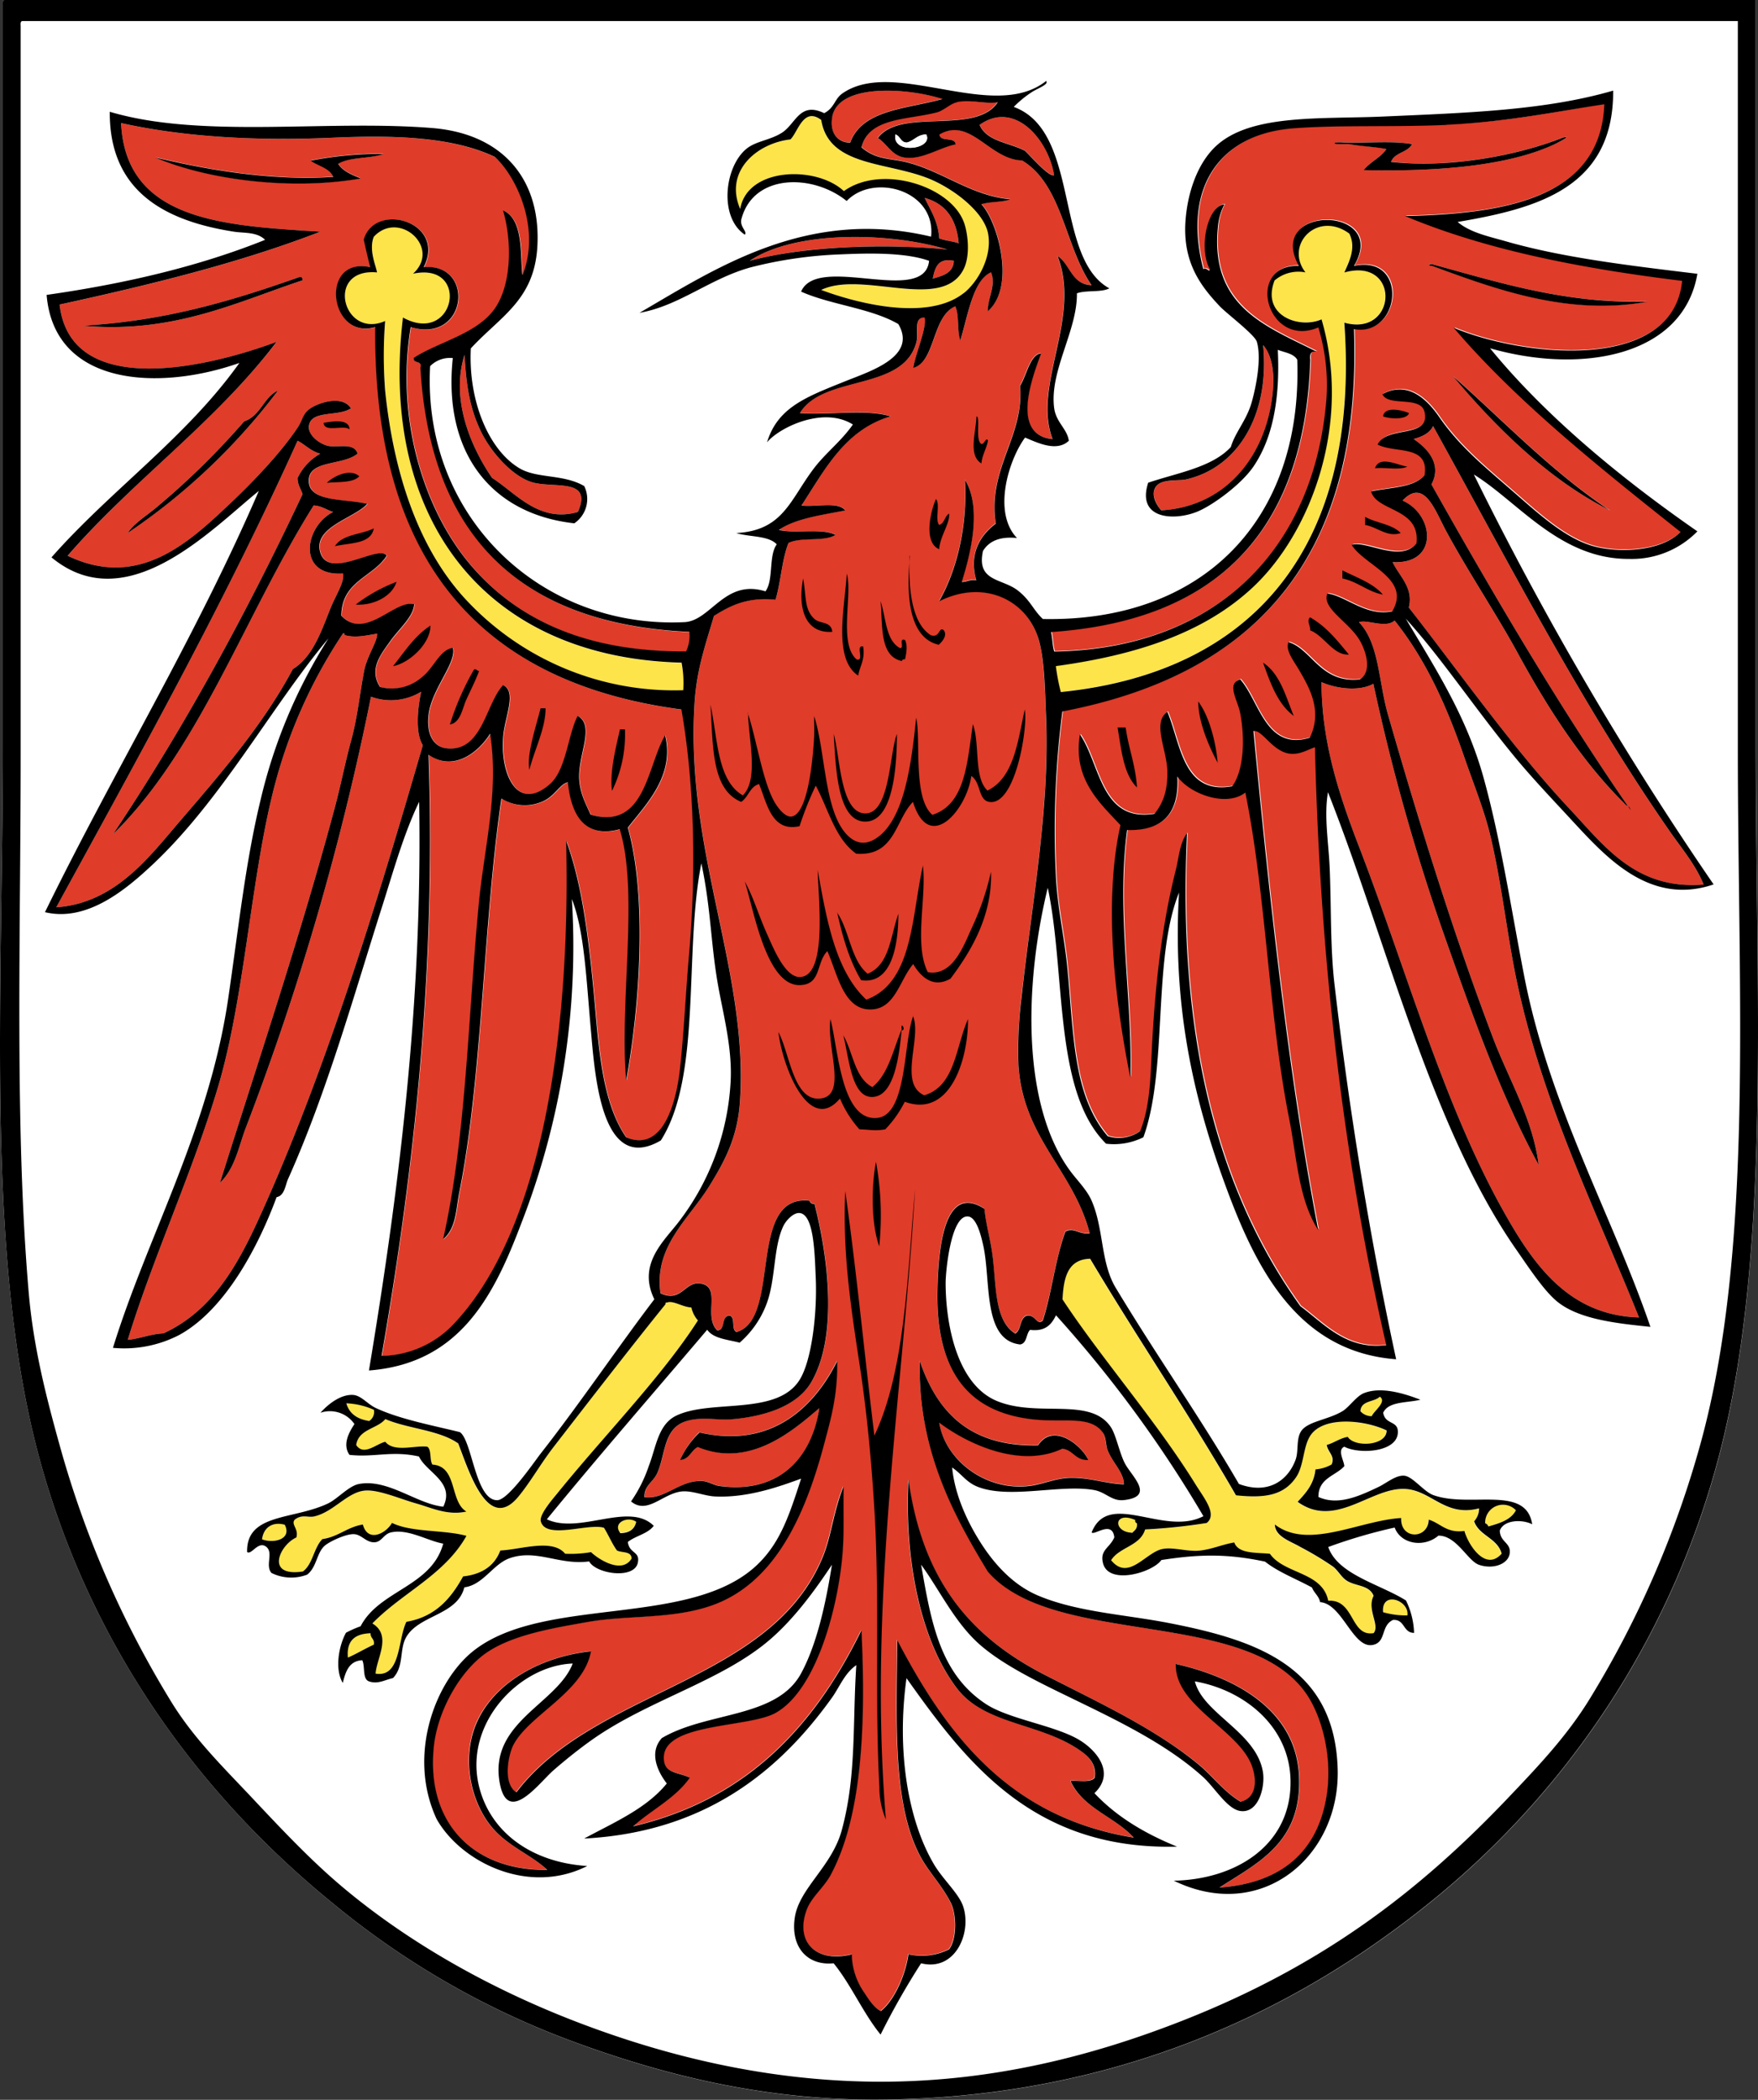 <svg id="Ebene_1" data-name="Ebene 1" xmlns="http://www.w3.org/2000/svg" viewBox="0 0 354.08 422.88"><rect x="0" y="0" width="354.08" height="422.88" fill="#333333" stroke="none"/><defs><style>.cls-1{isolation:isolate}.cls-2{fill:#fff}.cls-3{fill:#df3c29}.cls-4{fill:#fde44a}</style></defs><g id="text3" class="cls-1"><path d="M91.87 14.42l-1.34-5.27h.72l.63 2.67c.16.66.3 1.31.39 1.82.09-.52.25-1.15.43-1.83l.7-2.66h.71l.64 2.68c.15.63.29 1.25.37 1.81.11-.58.26-1.17.42-1.82l.7-2.66H97l-1.5 5.28h-.73l-.67-2.77a16 16 0 0 1-.34-1.67 16.57 16.57 0 0 1-.41 1.72l-.75 2.75h-.73zm7.58 0l-.06-.48a1.41 1.41 0 0 1-1.16.56 1.08 1.08 0 0 1-1.16-1.09c0-.92.81-1.42 2.28-1.41v-.07a.78.78 0 0 0-.86-.88 1.89 1.89 0 0 0-1 .28l-.16-.45a2.35 2.35 0 0 1 1.24-.34A1.34 1.34 0 0 1 100 12.1v1.42a5.35 5.35 0 0 0 .06.91h-.61zm-.1-1.93c-.75 0-1.6.12-1.6.85a.61.61 0 0 0 .65.66.94.94 0 0 0 .92-.63.72.72 0 0 0 0-.22v-.66zm1.78-.62v-1.24h.62v.65a1.49 1.49 0 0 1 1.35-.74 1.72 1.72 0 0 1 1.6 1.93 1.79 1.79 0 0 1-1.72 2 1.33 1.33 0 0 1-1.17-.59V16h-.68v-4.1zm.68 1a1.55 1.55 0 0 0 0 .28 1.06 1.06 0 0 0 1 .81A1.24 1.24 0 0 0 104 12.5a1.23 1.23 0 0 0-1.13-1.41 1.1 1.1 0 0 0-1 .85 1.12 1.12 0 0 0 0 .28v.65zm3.77-1v-1.24h.62v.65a1.49 1.49 0 0 1 1.35-.74 1.72 1.72 0 0 1 1.6 1.93 1.79 1.79 0 0 1-1.72 2 1.33 1.33 0 0 1-1.17-.59V16h-.68v-4.1zm.68 1a1.55 1.55 0 0 0 0 .28 1.06 1.06 0 0 0 1 .81 1.24 1.24 0 0 0 1.15-1.46 1.23 1.23 0 0 0-1.13-1.41 1.1 1.1 0 0 0-1 .85 1.12 1.12 0 0 0 0 .28v.65zm4.16-.22a1.21 1.21 0 0 0 1.3 1.32 2.49 2.49 0 0 0 1-.2l.12.49a3.07 3.07 0 0 1-1.26.23 1.76 1.76 0 0 1-1.86-1.91 1.84 1.84 0 0 1 1.78-2 1.61 1.61 0 0 1 1.57 1.79 2.57 2.57 0 0 1 0 .32h-2.66zm2-.49a1 1 0 0 0-1-1.12 1.14 1.14 0 0 0-1.06 1.12h2zm1.58-.5v-1h.61v.63a1.39 1.39 0 0 1 1.25-.71 1.37 1.37 0 0 1 1.34 1.61v2.26h-.7v-2.21a.92.92 0 0 0-.88-1.12 1 1 0 0 0-1 1v2.28H114v-2.74zm9.24-2.8v5.58h-.62v-.66a1.4 1.4 0 0 1-1.29.74 1.73 1.73 0 0 1-1.62-1.93 1.81 1.81 0 0 1 1.7-2 1.27 1.27 0 0 1 1.14.58V8.86h.69zm-.69 3.31a1.19 1.19 0 0 0 0-.29 1 1 0 0 0-1-.8 1.26 1.26 0 0 0-1.13 1.46 1.21 1.21 0 0 0 1.12 1.4 1 1 0 0 0 1-.82 1.17 1.17 0 0 0 0-.3v-.64zm2.22.48a1.21 1.21 0 0 0 1.3 1.32 2.49 2.49 0 0 0 1-.2l.12.49a3.07 3.07 0 0 1-1.26.23 1.76 1.76 0 0 1-1.86-1.91 1.84 1.84 0 0 1 1.78-2 1.61 1.61 0 0 1 1.57 1.79 2.57 2.57 0 0 1 0 .32h-2.66zm2-.49a1 1 0 0 0-1-1.12 1.14 1.14 0 0 0-1.06 1.12h2zm1.44 1.56a1.81 1.81 0 0 0 .91.27.61.61 0 0 0 .74-.56.78.78 0 0 0-.7-.7 1.22 1.22 0 0 1-1-1.07 1.17 1.17 0 0 1 1.31-1.11 1.88 1.88 0 0 1 .93.24l-.17.5a1.48 1.48 0 0 0-.77-.22.55.55 0 0 0-.63.52c0 .31.23.45.72.64a1.16 1.16 0 1 1-.42 2.28 2.16 2.16 0 0 1-1.06-.26zm4.88-4.57h.68v4.71H136v.57h-2.94V9.15zm5.77 5.27l-.06-.48a1.41 1.41 0 0 1-1.16.56 1.08 1.08 0 0 1-1.16-1.09c0-.92.81-1.42 2.28-1.41v-.07a.78.78 0 0 0-.86-.88 1.89 1.89 0 0 0-1 .28l-.16-.45a2.35 2.35 0 0 1 1.24-.34 1.34 1.34 0 0 1 1.44 1.55v1.42a5.35 5.35 0 0 0 .06.91h-.63zm-.1-1.93c-.75 0-1.6.12-1.6.85a.61.61 0 0 0 .65.66.94.94 0 0 0 .92-.63.72.72 0 0 0 0-.22v-.66zm1.78-.83v-1h.61v.63a1.39 1.39 0 0 1 1.25-.71 1.37 1.37 0 0 1 1.34 1.61v2.26h-.69v-2.21a.92.92 0 0 0-.88-1.12 1 1 0 0 0-1 1v2.28h-.69v-2.74zm7.62-2.8v5.58h-.62v-.66a1.4 1.4 0 0 1-1.29.74 1.73 1.73 0 0 1-1.62-1.93 1.81 1.81 0 0 1 1.7-2 1.27 1.27 0 0 1 1.14.58V8.86h.69zm-.69 3.31a1.19 1.19 0 0 0 0-.29 1 1 0 0 0-1-.8 1.26 1.26 0 0 0-1.14 1.46 1.21 1.21 0 0 0 1.12 1.4 1 1 0 0 0 1-.82 1.17 1.17 0 0 0 0-.3v-.64zm2.22.48A1.21 1.21 0 0 0 151 14a2.49 2.49 0 0 0 1-.2l.12.49a3.07 3.07 0 0 1-1.26.23 1.76 1.76 0 0 1-1.86-1.93 1.84 1.84 0 0 1 1.78-2 1.61 1.61 0 0 1 1.57 1.79 2.57 2.57 0 0 1 0 .32h-2.66zm2-.49a1 1 0 0 0-1-1.12 1.14 1.14 0 0 0-1.06 1.12h2zm1.44 1.56a1.81 1.81 0 0 0 .87.28.61.61 0 0 0 .74-.56.78.78 0 0 0-.7-.7 1.22 1.22 0 0 1-1-1.07 1.17 1.17 0 0 1 1.31-1.11 1.88 1.88 0 0 1 .93.24l-.17.5a1.48 1.48 0 0 0-.77-.22.55.55 0 0 0-.63.52c0 .31.23.45.72.64a1.16 1.16 0 1 1-.43 2.26 2.16 2.16 0 0 1-1.06-.26zm4.87-4.5a6.52 6.52 0 0 1 1.24-.11 2.18 2.18 0 0 1 1.45.38 1.11 1.11 0 0 1 .44.93 1.25 1.25 0 0 1-.89 1.16 1.36 1.36 0 0 1 1.09 1.32 1.42 1.42 0 0 1-.45 1.06 2.65 2.65 0 0 1-1.82.49 8 8 0 0 1-1.06-.06V9.22zm.68 2.16h.62a1 1 0 0 0 1.14-.88.93.93 0 0 0-1.16-.86 2.84 2.84 0 0 0-.6 0v1.7zm0 2.53a3.65 3.65 0 0 0 .57 0 1.12 1.12 0 0 0 1.35-1 1.13 1.13 0 0 0-1.36-1h-.56v2zm3.55-2.1v-1.18h.6v.74a1.14 1.14 0 0 1 1-.83h.2v.65h-.23a1 1 0 0 0-.92.88 2 2 0 0 0 0 .32v2h-.68v-2.58zm4.62 2.61l-.06-.48a1.41 1.41 0 0 1-1.16.56 1.08 1.08 0 0 1-1.16-1.09c0-.92.81-1.42 2.28-1.41v-.07a.78.78 0 0 0-.86-.88 1.89 1.89 0 0 0-1 .28l-.16-.45a2.35 2.35 0 0 1 1.24-.34 1.34 1.34 0 0 1 1.44 1.55v1.42a5.35 5.35 0 0 0 .06.91h-.63zm-.1-1.93c-.75 0-1.6.12-1.6.85a.61.61 0 0 0 .65.66.94.94 0 0 0 .92-.63.72.72 0 0 0 0-.22v-.66zm1.78-.83v-1h.61v.63a1.39 1.39 0 0 1 1.25-.71 1.37 1.37 0 0 1 1.34 1.61v2.26h-.69v-2.21a.92.92 0 0 0-.88-1.12 1 1 0 0 0-1 1v2.28h-.69v-2.74zm7.61-2.8v5.58h-.62v-.66a1.4 1.4 0 0 1-1.29.74 1.73 1.73 0 0 1-1.62-1.93 1.81 1.81 0 0 1 1.7-2 1.27 1.27 0 0 1 1.14.58V8.86h.69zm-.69 3.31a1.19 1.19 0 0 0 0-.29 1 1 0 0 0-1-.8 1.26 1.26 0 0 0-1.14 1.46 1.21 1.21 0 0 0 1.12 1.4 1 1 0 0 0 1-.82 1.17 1.17 0 0 0 0-.3v-.64zm2.22.48A1.21 1.21 0 0 0 179 14a2.49 2.49 0 0 0 1-.2l.12.49a3.08 3.08 0 0 1-1.26.23 1.76 1.76 0 0 1-1.86-1.93 1.84 1.84 0 0 1 1.78-2 1.61 1.61 0 0 1 1.57 1.79 2.59 2.59 0 0 1 0 .32h-2.66zm2-.49a1 1 0 0 0-1-1.12 1.14 1.14 0 0 0-1.06 1.12h2zm1.54-.5v-1h.61v.63a1.39 1.39 0 0 1 1.25-.71 1.37 1.37 0 0 1 1.34 1.61v2.26h-.69v-2.21a.92.92 0 0 0-.88-1.12 1 1 0 0 0-1 1v2.28h-.69v-2.74zm4.32 2.76V8.86h.68v2.38a1.41 1.41 0 0 1 1.29-.7 1.7 1.7 0 0 1 1.6 1.93 1.8 1.8 0 0 1-1.7 2 1.35 1.35 0 0 1-1.27-.71v.63h-.59zm.71-1.52a1.29 1.29 0 0 0 0 .25 1.06 1.06 0 0 0 1 .81 1.24 1.24 0 0 0 1.15-1.46 1.23 1.23 0 0 0-1.13-1.41 1.1 1.1 0 0 0-1 .85 1.36 1.36 0 0 0 0 .28v.68zm6.94.49v1h-.61v-.62a1.43 1.43 0 0 1-1.25.7c-.59 0-1.31-.33-1.31-1.66v-2.18h.69v2.1c0 .72.22 1.21.84 1.21a1 1 0 0 0 .91-.63 1 1 0 0 0 .05-.31v-2.37h.69v2.76zm1.15-1.58v-1.18h.6v.74a1.14 1.14 0 0 1 1-.83h.2v.65h-.24a1 1 0 0 0-.92.88 2 2 0 0 0 0 .32v2h-.68v-2.58zm5.76-1.18v3.2a2.18 2.18 0 0 1-.54 1.73 2 2 0 0 1-1.38.45 2.45 2.45 0 0 1-1.26-.31l.17-.52a2.14 2.14 0 0 0 1.11.3 1.14 1.14 0 0 0 1.22-1.32v-.39a1.35 1.35 0 0 1-1.21.63 1.69 1.69 0 0 1-1.61-1.85 1.82 1.82 0 0 1 1.71-2 1.26 1.26 0 0 1 1.18.66v-.57h.6zm-.71 1.5a1 1 0 0 0 0-.31 1 1 0 0 0-1-.73 1.23 1.23 0 0 0-1.13 1.43 1.18 1.18 0 0 0 1.12 1.36 1 1 0 0 0 1-.7 1.21 1.21 0 0 0 .05-.37v-.68zM91 18.61a9.64 9.64 0 0 1 1.45-.11 3 3 0 0 1 2.14.66 2.43 2.43 0 0 1 .74 1.89 2.79 2.79 0 0 1-.76 2.05 3.25 3.25 0 0 1-2.33.76A11 11 0 0 1 91 23.8v-5.19zm.68 4.67a4.31 4.31 0 0 0 .69 0 2 2 0 0 0 2.25-2.24 1.88 1.88 0 0 0-2.14-2 3.86 3.86 0 0 0-.8.07v4.16zm6.62.54l-.06-.48a1.41 1.41 0 0 1-1.16.56 1.08 1.08 0 0 1-1.16-1.09c0-.92.81-1.42 2.28-1.41v-.07a.78.78 0 0 0-.86-.88 1.89 1.89 0 0 0-1 .28l-.16-.45a2.35 2.35 0 0 1 1.24-.34 1.34 1.34 0 0 1 1.44 1.55v1.42a5.35 5.35 0 0 0 .06.91h-.62zm-.1-1.93c-.75 0-1.6.12-1.6.85a.61.61 0 0 0 .65.66.94.94 0 0 0 .92-.63.72.72 0 0 0 0-.22v-.67zm1.98-1.89l.74 2.13a9.69 9.69 0 0 1 .31 1c.09-.31.2-.63.32-1l.76-2.13h.69l-1.49 3.79h-.66L99.44 20h.74zm4.27-1a.43.43 0 0 1-.85 0 .42.42 0 0 1 .43-.43.41.41 0 0 1 .42.43zm-.77 4.85V20h.69v3.79h-.69zm5.1-5.59v5.58h-.58v-.66a1.4 1.4 0 0 1-1.29.74 1.73 1.73 0 0 1-1.67-1.92 1.81 1.81 0 0 1 1.7-2 1.27 1.27 0 0 1 1.14.58v-2.32h.69zm-.69 3.31a1.19 1.19 0 0 0 0-.29 1 1 0 0 0-1-.8 1.26 1.26 0 0 0-1.14 1.46 1.21 1.21 0 0 0 1.12 1.4 1 1 0 0 0 1-.82 1.17 1.17 0 0 0 0-.3v-.65zm3.52-3.03h.68v4.71h2.25v.57h-2.94v-5.28zm4.44.46a.43.43 0 0 1-.85 0 .42.42 0 0 1 .43-.43.41.41 0 0 1 .42.43zm-.77 4.85V20h.72v3.79h-.69zm5.01-1.06v1h-.61v-.62a1.43 1.43 0 0 1-1.25.7c-.59 0-1.31-.33-1.31-1.66V20h.69v2.1c0 .72.22 1.21.85 1.21a1 1 0 0 0 .91-.63 1 1 0 0 0 .06-.35V20h.69v2.76zm.71.63l1.71-2.23.49-.59h-2.05V20H124v.43l-1.69 2.2c-.16.21-.31.4-.49.59h2.22v.55H121v-.4zm3.35 0l1.71-2.23.49-.59h-2.05V20h2.89v.43l-1.69 2.2c-.16.21-.31.4-.49.59h2.22v.55h-3.08v-.4zm7.16-1.53a1.85 1.85 0 0 1-1.89 2 1.8 1.8 0 0 1-1.81-1.89 1.85 1.85 0 0 1 1.88-2 1.79 1.79 0 0 1 1.82 1.89zm-3 0a1.18 1.18 0 1 0 2.3 0 1.18 1.18 0 1 0-2.31.04zm5.31 1.93v-.42l.54-.52c1.3-1.24 1.89-1.89 1.89-2.66a.91.91 0 0 0-1-1 1.73 1.73 0 0 0-1.08.43l-.22-.49a2.23 2.23 0 0 1 1.44-.52 1.43 1.43 0 0 1 1.56 1.48c0 .94-.68 1.7-1.75 2.73l-.41.38h2.29v.57h-3.25zm7.4-2.6c0 1.73-.64 2.68-1.77 2.68s-1.67-.93-1.68-2.61.74-2.65 1.77-2.65 1.68.96 1.68 2.58zm-2.76.08c0 1.32.41 2.07 1 2.07s1-.82 1-2.12-.32-2.07-1-2.07-1 .73-1 2.12zm6.78-.08c0 1.73-.64 2.68-1.77 2.68s-1.67-.93-1.68-2.61.74-2.65 1.77-2.65 1.68.96 1.68 2.58zm-2.76.08c0 1.32.41 2.07 1 2.07s1-.82 1-2.12-.32-2.07-1-2.07-1.01.73-1.01 2.12zm6.3-2.08a2.49 2.49 0 0 0-.52 0 2.07 2.07 0 0 0-1.77 1.81 1.55 1.55 0 0 1 2.76 1.06 1.7 1.7 0 0 1-1.69 1.79 1.88 1.88 0 0 1-1.8-2.17 3.2 3.2 0 0 1 .86-2.29 2.77 2.77 0 0 1 1.63-.75 3.32 3.32 0 0 1 .5 0v.56zm-.2 2.94a1 1 0 0 0-1-1.17 1.13 1.13 0 0 0-1 .63.59.59 0 0 0-.08.3 1.25 1.25 0 0 0 1.12 1.46 1.06 1.06 0 0 0 .96-1.23z" class="cls-1"/></g><path id="Schildflaeche" class="cls-2" d="M.57 1v149.42C.57 200.19-3 252.74 7.75 293c10.18 38.1 32.25 68.34 59.39 90.39a165.7 165.7 0 0 0 47.31 27.41c18.31 6.87 39.2 12.28 63 12.07 47.51-.41 83.55-17.94 110.29-39.48a171.27 171.27 0 0 0 58.73-91c10.35-40.44 7.18-92.6 7.18-142.59V.03H.9C.52.05.55.52.57 1z"/><path id="Schildrahmen" d="M.9 0h352.72v149.77c0 50.11 3.18 102.15-7.18 142.59a171.28 171.28 0 0 1-58.73 91c-26.73 21.54-62.77 39.07-110.29 39.48-23.77.21-44.66-5.2-63-12.07a165.73 165.73 0 0 1-47.31-27.41C40 361.34 17.93 331.1 7.75 293-3 252.74.57 200.19.57 150.42V1C.55.52.52.05.9 0zm3.26 5.22v146.83c0 36.67-1.23 75.17 1.63 108.33.94 10.85 3.46 20.74 6.21 30.62a201 201 0 0 0 22.19 51.23c4.6 7.64 10.47 13.34 16.64 19.9s12 12.77 18.6 18.27c12.92 10.76 28.93 19.94 46.66 26.76s38.59 12.07 61.34 12.07c23 0 43.35-5.44 61-12.4 27.69-10.92 47.13-25.65 65.26-44.7 6.22-6.53 12-12.61 16.64-20.23a199.8 199.8 0 0 0 22.19-51.23c10.77-39.1 7.5-90.46 7.5-139.33V4.24H4.49c-.38.06-.36.52-.33.98z"/><path id="Corpus" class="cls-3" d="M254.43 69.5c1.79 2.08 2.2 5.74 2 8.81-1 12.85-9 23.69-22.51 24.47-1.17-1.29-2.16-3.42-1-4.89s4.57-1 5.87-1.31c10.54-2.32 16.98-13.03 15.64-27.08zM99.11 96.25c4.75 3 9.46 9.13 17.29 6.85 2.94-6.71-4.32-4.83-8.81-5.87-4-.92-8.61-5.91-10.77-10.44-2.27-4.75-2.91-9.31-3.26-15.33-2.95 9.35 1.64 19.1 5.55 24.79zm98.21-71.13c1.43 3.36 6 3.55 9.14 5.22 1.42 1.38 4.86 5.34 5.87 4.9-1.15-6.99-7.89-15.13-15-10.11zm-7.51-5.22c-7.12 2-16.19 2.08-18.6 8.81-3-.08-4.12-2.57-3.59-5.22 1.38-6.89 15.6-5.71 22.2-3.59zm137.38 141.94c-8-7.9-14.92-18.2-21.53-30.35-4.2-7.71-9.92-16.25-14.36-24.47-2.31-4.27-4.43-10.8-8.81-6.2 6.43 2.83 7.36 12.91-2 12.4 1.27 2.77 4.27 5.13 3.26 9.14 9.83 12.55 20.95 28.35 32.3 40.46 7.09 7.56 13.41 16.44 27.08 15.34-1.57-3.93-4.45-7.31-6.85-10.77-17.64-25.4-32.39-54-47.64-81.57-.71 1.47-2.22 2.13-3.92 2.61 2.42 1.64 5.89 4.84 3.59 9.14 12.6 22.42 26.23 45.55 40.13 65.58a2.11 2.11 0 0 0-.33-.65 2.32 2.32 0 0 1-.92-.66zM200.91 20.56c-4.46 6.7-19.48 1-24.15 7.18 1.86 1.23 2.74 3.46 5.22 3.92 3.52.64 7.29-2 10.44-2.61-.14-1.6-3.12-.36-3.26-2 6.22-3.63 10 5 16.64 5.22 8.17 4.88 8.68 17.42 14 25.13-4.09-.16-4.27-4.21-6.85-5.87 4.9 12.58-5.1 26-1 36.87-8.51-.82-4.1-12.4-2.28-17.29-2.17.12-3 4.44-4.24 6.53.86 10.29-6.6 16.58-4.89 27.74-3.16 2.37-5.46 6.1-3.92 11.42-1.31-.22-1.86.31-2.94.33 1.83-5.78 4.07-15 .65-20.56.54 9.35-1.64 18.21-5.22 24.47 8.89-4.48 17.35-.41 19.9 7.18 1.37 4.08 1.42 11 1.63 15.66.86 19-3 39.2-4.9 56.77a84.62 84.62 0 0 0-.65 13.7c.9 14.78 11 21.16 14.36 33.94-2.14.35-3.16-1.25-4.89-.33-2 5.46-2.72 12.29-4.57 17.95-1.31 1-1.52-1.37-3.26-1-1.43.53-1 2.89-2.28 3.59-4.25-2.7-3.8-9.64-4.57-15.66-.43-3.33-1.38-6.54-1.63-9.46-8.05-5.25-9.25 7.7-9.46 16-.41 16.1 5.63 25 19.58 26.43 6 .6 11.18-.85 13.7 2.61.72 1 .55 2.53 1 3.59 1 2.57 3.25 4.45 3.26 6.85-3.59-.13-6.69-1.27-10.44-1.31-3.1 0-5.7 1.27-8.48 1.63-8.76 1.13-17-5.06-18.27-12.73 5.48 4.14 16.22 9.32 24.8 5.22 2.22.28 2.6 2.4 5.22 2.29-1.07-2.69-7-7.75-10.11-2.94-13.91.32-20.36-6.83-23.82-17C184.86 291.88 192 305 199 316.5c13.29 15.4 52.43 7.12 64.28 24.8 3 4.47 5.23 12.63 3.92 20.55-1.82 11-8.94 17.37-21.53 18.27 7.85-5.1 16.79-9.14 16-22.84-.76-13-12.75-19.48-24.8-22.19-.23 8.58 12.69 13.21 15.34 20.56 1 2.88.94 6.43-2.29 7.18-3.27-1.9-5.54-5.08-8.48-7.51C232.49 348 221 342.74 210 337.06c-15-7.81-24.27-19.13-27.08-39.15-.87 16 2.43 32.5 9.79 42.09 5.71 7.45 17.1 6.86 25.12 12.73 1.47 1.07 3 2.65 2.61 5.22-.77 1.07-3.17.52-4.9.65 2.49 5.55 8.91 7.19 12.73 11.42-25.1-4-37.61-20.69-47.64-39.81-.07 16.08-1 32.67 4.57 43.4 1.7 3.26 4.21 5.65 6.2 9.46 1.22 2.33 1.31 7.4-.33 9.46a12.34 12.34 0 0 1-8.16 1c-.7 4.73-3.11 9.51-5.55 11.42-1.3-.52-2.46-2.3-3.26-3.59a13.8 13.8 0 0 1-2.61-7.83c-6.88 1.78-11.47-2.24-9.14-8.81.93-2.62 3.5-4.57 4.89-7.18 6.4-11.92 7.09-30.51 6.2-49.27-9.37 19.12-22.92 34.08-46 39.48 3.73-3.34 8.51-5.63 11.42-9.79-2.28-1.17-5.38-.72-5.22-4.24.31-6.8 17.18-5.82 22.51-8.81 8-4.48 12.29-20.15 13.38-31 .49-4.94.21-9 .33-14.68-2.07 5-2.47 10.05-4.24 14.35-10.47 25.36-45.93 26.59-61.67 47.31-2.89-1.78-1.56-7.68-.65-9.46 3.1-6.09 14.19-10.66 15.66-18.92-10 1.11-19.17 6.18-22.84 14-3.4 7.27-1.46 16.6 3.26 21.86 3.17 3.53 7.57 5.15 10.77 8.16-14.68.19-24.43-9.24-22.84-24.8.74-7.23 5.4-15.63 11.09-19.25 5.38-3.42 13.3-4.7 19.9-5.87 8-1.41 16.75-.51 24.8-3.26 13.13-4.49 19.15-18.74 22.84-32.63 1.36-5.1 2.74-9.85 2.61-16.64-4.68 9.4-13.29 17.68-27.73 14.36A17.5 17.5 0 0 0 137 294c1.93-.14 2.2-1.93 3.59-2.61 10.63 4.4 19.44-3.63 24.47-7.83-1.69 10.76-8.78 17.29-20.23 15.66-1.08-.15-2.29-1-3.59-1-4.48 0-7.31 3.8-11.42 3.26 0-2.38 1.77-3 2.61-4.89 1.69-3.8 1.2-9 5.87-10.44 3-.92 6.27-.13 8.81-.33 6.49-.49 13.38-2.51 16.32-7.5 5.21-8.87 3.66-24.07.65-35.89a.89.89 0 0 1-1-.65c-12.73-1.4-5.57 23.81-14.68 26.43-1.15-.38-.24-2.81-1.31-3.26-2-.15-.8 2.9-2.61 2.94-2.93-2.86 1.07-9-3.59-9.46-3-.31-3.68 3.85-7.83 2-1.38-9.42 5.68-14.93 9.79-21.54 2.95-4.73 5.7-9.62 6.2-17 1.79-26.29-11-50.18-9.14-80.27.42-6.7 2.06-11.41 3.92-17.62 3.22-2 6.61-3.83 12.4-3.26 1.08-3.6 1.27-8.08 2.61-11.42 2.43-1.27 7.22-.17 9.46-1.63-2.73-1.41-8.11-.16-11.42-1 3.45-2.31 8.55-3 13.38-3.92-1.4-1.86-5.91-.61-8.81-1 4.73-7.23 8.72-15.21 17.95-17.95-4.81-1.5-12.38-.23-18.27-.65 4.76-7.86 20.94-4.3 23.49-14.36.48-1.7-.67-5 1.63-4.9.48 2-1.74 6.94-2.28 10.12 4.52-1.14 3.76-10.37 8.48-12.4.79 1.82.3 4.92 1 6.85 1.53-4.89 2.49-12.07 6.2-13.7 1 2.74-.71 5-.65 7.83 5.66-4.93 2-18.07-1.31-21.53 1.74-.54 4.23-.33 5.87-1-8.44-.66-14.87-6.62-22.84-7.83-3.29-.5-4.91-.76-7.18-2.61 1.47-6.13 9.48-5.51 15.34-7.18 1.33-.38 2.6-1.69 3.92-2 2.73-.46 5.64.54 8.11.1zM24.39 24.8c12.52 2.76 26.89 3.63 42.74 2.94 12-.53 23.82-.25 32.63 3.92 4.84 4.56 9.14 15 5.55 23.82-.51-3.82.36-11.24-3.91-13.05 1.77 6 1.77 14.25-1.31 19.25-3.4 5.53-11.54 7.12-16.64 10.44-.19 1.28 1.79.38 1.31 2 2 33.8 20 51.6 54.17 53.19a7.37 7.37 0 0 1-.65 3.92c-19.26.18-33.34-5.77-43.07-17S79.72 84.42 82.8 65.91c11.48 3.41 13-13 2.61-12.07 4.68-9.16-9.85-13.31-12.07-5.55.4 1.88.83 3.74 1.31 5.55-10.33-2.23-8.32 14.78 1 12.07-.43 46.65 20.83 71.62 61.67 77 2.48 14 3 31.37 1.63 48.29-.75 8.9-1.12 17.89-2 24.8-.73 6.07-3.31 16.24-10.77 13.05-5-7.25-5.5-18.58-6.53-29.37-1.05-11-2.38-21.88-5.55-30.35.95 37.49-4.48 78.89-23.17 97.88a20.35 20.35 0 0 1-14 5.87c6.43-36.95 11-77.2 9.46-121.05 5 3.49 10.05-.45 12.4-4.24 1.83 11.82-1.2 22.88-2.28 34.26-2.18 22.85-2.51 46.77-7.18 67.54 2.68-2.2 2.6-6.13 3.26-9.46 4.68-23.39 4.81-54.39 8.48-79.29a8.85 8.85 0 0 0 8.16.65c2.58-1 3.61-3.6 5.22-3.92.61 6 2.93 11.42 10.44 9.46 3.92 12.54-.11 35.1 1.31 50.57 2.64-14.49 4.34-36.56.33-50.9 3.64-4.66 9.51-10.45 7.51-18.6-3.68 6.3-4 19.15-15 16-1-2.16-2-4-2.28-6.85-.45-5 3.31-11-.33-13.05-1.95 3.74-2.3 10.84-5.55 13.7-6.51 5.75-10-1.73-9.46-9.46.31-4.09 2.83-9 0-10.44-3.57 3.81-4.18 13.57-11.42 12.73-2.7-.31-4.08-3-3.59-6.85.65-5.15 5.67-10.35 4.89-13.38-2.64.35-3.77 4-6.2 5.87a9.23 9.23 0 0 1-8.48 2c-2.33-3.59.2-6.65 2-9.14s4.69-4.94 4.89-7.5c-3.8-1.13-9.86 7.44-14.68 2.28.07-7 6.39-7.75 9.14-12.07-1.56-2.39-11.66 5-13.38-.65-1.55-5.13 6.92-6.9 9.46-9.79-4.38-1-11.32-.34-11.75-4.24-.57-4.74 6.7-3.38 9.7-5.9-.69-2.43-4.18-1-6.2-1.63s-3.8-2.29-3.56-3.91c.4-3.32 5.88-1.83 8.48-3.59-1.71-2.7-6.37-1.19-8.16 0-1.57 1-1.49 2.26-2.61 3.92-3.22 4.77-8.56 10.51-14 15.66-8.33 7.83-18.3 16.85-32.3 10.11 13.19-15.2 29.82-27 42.09-43.07C42.49 73.8 14.27 80.74 12 61.35c18.39-4 36.39-8.42 52.53-14.68-19.45-1.23-39.2-2.15-40.14-21.87zm38.18 7.5c1.5 1.11 3.76 1.46 4.57 3.26-12.83.9-26.31-1.62-35.89-3.92 10.35 4.48 27.27 6.74 41.44 4.24-1.78-.72-3.6-1.41-4.57-2.94 2.31-1.39 6.47-.93 9.14-2a73.13 73.13 0 0 0-14.69 1.36zm-1.63 24.15c0-.4-.1-.77-.65-.65-13.19 4.64-26.82 8.86-43.72 9.79 18.27 1.69 31.11-4.75 44.37-9.14zM49.19 84.83a154.83 154.83 0 0 1-17.62 17.29c-2.08 1.77-4.46 3.14-5.87 5.22A125.76 125.76 0 0 0 56 78.64c-2.91 1.36-3.53 5.13-6.81 6.19zm-37.85 97.89c11.95-.84 18.81-10.28 25.13-17.62 8.16-9.48 16.62-19.3 22.51-30.35 3.94-2.39 5.7-7.49 7.51-12.07 1.11-2.8 2.91-5.39 2.61-7.18-9.25.64-7.93-9.34-2-12.4-1.34-.4-2.27-1.21-3.92-1.31-13.64 21.68-23.07 49.34-40.42 66.21C37 146.74 49.55 123.69 60.94 99.52c-.33-1.08-1-1.85-1-3.26a11.13 11.13 0 0 1 4.57-4.89c-1.9-.49-3-1.79-4.57-2.61-14.77 32.73-31.81 63.24-48.6 93.96zm268.21-38.83c6.36 22.1 13.34 44.58 21.21 65.26 3.18 8.37 8 16.23 9.14 25.45-7.71-14.2-13.28-30-18.93-46a418.09 418.09 0 0 1-14.36-50.9c-2.87 1.64-7.71.93-10.44-.33 0 12.15 3.62 22.91 7.5 33 9.39 24.29 16.81 51.2 28.71 72.76 6.09 11 13.21 21.76 27.73 22.19C321.6 244 310 221 305 195.12c-1.7-8.86-2.73-18.14-4.89-27.08-1.21-5-3.42-10.43-5.22-15.66-3.73-10.84-8-19.9-14-27.41-1.83 1.65-5.53-.29-7.18.33 4.1 4.27 3.92 11.93 5.84 18.59zm-210.13-16c0-.2 0-.39-.33-.33a101.55 101.55 0 0 0-14.36 33C50.51 178 49.12 201.21 44 218.61c-5.07 17.13-13.24 34.75-18.27 51.23 2.55-.27 4.49-1.16 7.18-1.31 9.75-4.46 14.88-13.57 19.25-23.17 13.26-29.09 23.66-63.09 33-95.28-1.6-2.58-1-7.63-.33-10.77a11.75 11.75 0 0 1-10.11 1 537.58 537.58 0 0 1-25.2 86.79c-1.45 3.77-2.14 8.17-5.22 11.1 7.79-24.73 16.4-50.37 23.17-75.7 1.19-4.46 2.06-9 3.26-13.38 1.29-4.73 1.68-9.1 2.61-14 .57-3 2.77-6.08 2.61-7.5-2.16.33-4.26.9-6.53.29zm253.85-107c-.72 18.86-19.89 22.11-40.13 22.51 16.15 6.79 35.35 10.55 55.8 13.05-1.8 18.32-31.42 15.51-46 9.46 12.73 14.9 29.68 28.4 45.68 41.11-4 4-12.51 4.18-17.29 2.94-5.42-1.41-10.64-6-15.33-10.11-6.35-5.57-11.63-9.68-16-16-2.15-3.12-6.15-7.51-11.42-4.57 1.13 2.58 7.72.21 8.48 3.59 1.22 5.39-7.56 2.66-9.46 6.53 3.37 1.85 10.51-.07 9.46 6.2-2.14 2.54-6.93 2.42-10.77 3.26 1.13 4.1 10 3.3 9.14 10.44-3.14 4-10.18-.71-13.05.33 2.59 4.17 12.1 6.84 8.16 13.38-5.2 1.11-9.42-3.14-13.05-3.59-1.22 3 4.36 5.7 6.53 9.46 1.31 2.26 2.5 6.31 0 7.83-7.92.85-9.7-6.17-14.36-7.5-.72 1.67 1.15 3.83 2.28 5.87 1.9 3.42 4.58 8 2 13.38-8.86 2.68-10.14-7.33-14-11.75-2.87.89-.52 4.13 0 6.85 1 5.09.74 11.49-1.63 14.68-9.95 1.77-10.32-8.52-13.05-15-3.14 2.2-.07 7.59 0 12.07.05 3.66-.76 6.21-2.61 8.48-10.84 1.76-10.88-10-15-16-1.49 9 4 13.82 8.16 18.27-3.57 15.88-1.06 36 2 50.9.48-15.7-2.91-33.5-.65-49.92 7.24.28 10.52-3.41 10.11-10.77 2.43 3.42 9.73 6.24 13.7 3.26 4.2 20.72 4.72 45.09 8.81 65.58 1.59 8 1.86 16.28 5.87 22.51-5.91-30.64-9.78-66.14-13.05-100.5 1.79-.35 3.88 4.26 7.5 4.57 2 .16 3.52-.84 4.89-1.31 1 43.9 5.95 83.89 14.36 120.4-8.1 1-12.59-4.38-17.29-7.83-16.47-22.9-24.81-53.93-22.84-95.28-1.5 2-1.64 4.94-2.28 7.5-2.79 11-4.26 23.33-4.89 37.85-.23 5.15-.52 10.4-2.28 14.68a7.43 7.43 0 0 1-6.53 1c-7.05-8.24-6.83-20.79-8.16-34.26-.57-5.82-2-12-2.28-18.27a186.79 186.79 0 0 1 1.31-33c38-7.25 60.4-30.09 58.73-77 9.4 1.7 11.14-15.06 0-12.73 7.29-12.2-18-12.47-11.09 0-10.94-.36-6.49 16.77 3.92 12.4a39.8 39.8 0 0 1 1.63 14.36c-2.45 30.69-22.62 50.39-54.82 50.9-.37-1.15-.36-2.69-.65-3.92 33.39-2.28 51.1-20.24 52.21-54.82-.14-1.11.1-1.86 1.3-1.63-10.09-5.13-21.5-9-19.9-25.12a11.93 11.93 0 0 1 1.31-4.57c-3.49.33-5.21 8.94-2.94 13.05-.08.84-.56-.45-1.31 0-4.26-16.44 3.26-27.34 18.6-28.39 9.06-.62 20-.2 30.35-.65 12.08-.46 23.35-2.83 31.82-4.17zM313.16 29c1-.45 3.63-1.86 1.63-1.31-9.12 3.61-22.73 6.2-34.59 4.9.68-1.93 3.35-1.87 4.24-3.59-4.06-.72-9.43-.14-14-.33-.43 0-2.36 0-1.31.33h2.61c2.39.44 5.15.51 7.51 1-1.18 1.76-3.29 2.58-4.57 4.24 14.7.36 29.14-.8 38.48-5.24zm-24.8 24.15c-.55-.07-.81.37 0 .33 12 4.39 27.37 10.31 43.72 7.18-16.52.64-30.38-3.85-43.72-7.47zm35.89 49.6c-11.67-7.69-21.94-18.52-31.65-27.08 8.83 10.56 19.46 21.03 31.65 27.11z"/><path id="Rechte_Kralle" data-name="Rechte Kralle" class="cls-4" d="M219.51 253.53c9.57 16.09 20 31.35 29.37 47.64 5.7.59 9.53.1 12.07-3.59 1.67-2.42 1.4-6.2 2.94-8.48 2.62-3.9 10.85-3.12 15.33-1 0 3.13-6.48 3.49-7.83 1.31-1.66.3-2.71 1.2-4.24 1.63.3 1.6 1.68 2.16 1 3.92a7.89 7.89 0 0 1-3.26 1c-.33 3-2 4.76-3.59 6.53 7.46 5.35 14.48-2.59 21.21-2.61 5.58 0 8.32 5.79 15.33 3.92a3.82 3.82 0 0 1-1 2.61c1.05 3 4.7 3.35 5.55 6.52-3.22 3.66-6.69-1.7-7.51-4.57-3.62.47-4.76-1.55-7.18-2.28-.12 4-5.73 4.09-5.55-.33-8.5.51-18.71 6.48-25.45 1.3.1 2.49 3.14 3.34 5.22 4.57a62.69 62.69 0 0 1 6.52 3.92c1.11.88 1.72 2.25 2.94 2.94 1.83 1 4.37.8 5.22 2.94-1.43 2.75 1.34 5.92 0 7.51-4.72.78-3.79-6.86-9.14-6.53-1.19-5.88-8.83-5.31-11.75-9.46-2.89-.27-6.34 0-7.18-2.28-2.5.43-4.31 1.32-6.85 1.63s-5.27-.72-7.5-.33c-3.42.6-6.9 6.62-10.44 2.28 1.68-2.67 5.85-2.85 6.85-6.2a115.23 115.23 0 0 0 12.4-1.3c2.19-1.75-.54-5-2.28-7.83-7.89-12.75-19-25.38-26.75-37.2.27-4.33 1.04-8.1 5.55-8.18zM274 284.2a3 3 0 0 0 2.28 1c.5-1.12 3.1-2.9 1.63-3.92-1.14 1.12-3.79.72-3.91 2.92zm25.12 22.51a1 1 0 0 1 .65.65c2.28-.65 4.55-1.33 5.55-3.26a3.59 3.59 0 0 0-6.19 2.61zm-71.13 2c.45-.53 1.15-.8 1-2a.5.5 0 0 1-.33-.65c-4.39-1.85-4.53 2.47-.66 2.61zm50.58 16a17.07 17.07 0 0 0 4.89.65c.46-3.1-5.28-5.08-4.89-.7z"/><path id="Linke_Kralle" data-name="Linke Kralle" class="cls-4" d="M140.55 265.92c-7.25 11.35-19 23.33-28.39 34.91-.8 1-3.62 4.19-3.26 5.55 1 3.78 9.56.26 12.73 1.3.92 1.47 1.58 3.2 2.61 4.57 1 .52 3 .08 2.94 1.63-1.95 3.21-6.71.1-8.16-1.3a24.25 24.25 0 0 1-5.22.32c-2.56-3.13-8.93-.83-13.05-.65-1.17 3.07-3.68 4.8-7.5 5.22-2.46 4.39-5.54 8.17-11.42 9.14-1.76 3.61-1.09 11.26-6.2 10.44.18-3.05 3.32-7.7-.65-10.12 6-6.19 14.58-9.78 18.92-17.62-4.61-1.27-11.08-.66-15-2.61-1.25 2.18-4.84 4-5.87.33-3.2.5-4.92 2.47-8.16 2.94-1.73 1.75-1.88 5.08-3.92 6.52-7.71 1.11-4.63-5.38-1.31-6.85.52-1.78-1.13-2.54-.33-3.59 1.53-1.16 2.62-.36 3.92-.65 4-.92 6.75-5 10.44-5.22 2.74-.13 7 1.74 10.11 2.61s6.25 2.48 10.11 1.63c-3.42-2-1.74-9.13-6.85-9.46-.58-.94-.12-2.93-1-3.59-2.34-.34-6.71 1.24-8.48-1-1.8.38-4.34 3-5.87.65.47-3.22 4.21-3.18 5.87-5.22 4.57 2 10.86 2.19 14.68 4.9 2 5.27 5.94 18.14 12.07 10.77 2.45-2.94 4.51-6.67 7.18-10.11 6.82-8.8 16.16-20.87 22.51-28.71-.06-.28.13-.31.33-.33 1.25-.47 3.12.93 4.9 1a5.76 5.76 0 0 0 1.32 2.6zm-66.24 20.24a2.19 2.19 0 0 0 1-2.28 14.94 14.94 0 0 0-5.55-1.31c.59 2.12 2.19 3.23 4.55 3.59zm53.84 20.23c-.32 1.53-1.45 2.24-3.26 2.29-1.56-2.09 1.64-3.4 3.26-2.29zm-70.8.65c1.51 2.92-2.23 3.83-4.57 2.94.3-2.4 2.14-3.58 4.57-2.98zm17.29 21.86c-.05 1 .87 1.09.65 2.29-1.79.82-3.41 1.81-5.22 2.61-.31-3.47 1.52-4.8 4.57-4.9z"/><path id="Rechter_Kleestengel" data-name="Rechter Kleestengel" class="cls-4" d="M271.72 47c1.44 2.84 0 5.59-1 7.83 11.42-3.16 10.66 13.16 0 10.11 3.18 44.44-17.64 70.42-57.1 74.39a42.85 42.85 0 0 1-1-5.22c15.87-2.17 29.84-6.54 39.81-16 11.67-11.06 19.81-33 13.7-53.84-4.4 2-12.23-.68-9.46-7.83a7.42 7.42 0 0 1 6.2-1.63c-4.19-5.53 2.48-12.47 8.85-7.81z"/><path id="Linker_Kleestengel" data-name="Linker Kleestengel" class="cls-4" d="M81.17 64c-4.86 40.78 16.68 68.5 56.12 69.5a22.3 22.3 0 0 1 .33 5.55 57.25 57.25 0 0 1-44.38-18.93c-9.31-10.48-14-25.46-15.66-41.44a90.76 90.76 0 0 1 0-14c-8.58 3.67-12.17-10.8-1.63-9.86-.18-1.25-1.72-4.53-.65-7.18 5.11-5.54 13.72 2.28 7.83 7.5 11.69-2.56 8.57 14.59-1.96 8.86z"/><path id="Rachen" class="cls-3" d="M192.1 52.53c-.12 2.49-2.22 3-4.24 3.59.46-2.12.97-4.25 4.24-3.59zM189.17 48c1.16.47 2.7.56 3.92 1-.42-4.91-2.67-8-6.85-9.14 1.16 2.47 2.69 4.64 2.93 8.14z"/><path id="Schnabel" class="cls-4" d="M165.35 58.41c8.38-4 24.42 4.5 28.71-4.24 1.4-2.85.78-7.42 0-9.46-2.78-7.31-16.62-11.62-24.15-6.2-5.49-5.15-19.43-4.87-20.88 3.59-3.27-7.62 3.34-13.26 10.12-14 1.52-1.5 2.61-6.63 6.2-3.92 1.54 9.34 13 8.35 21.53 11.75 4.89 1.9 11.2 6.6 12.12 11.07 1 4.9-2.21 10-4.89 12.07-7.28 5.65-21.41 2.06-28.76-.66z"/><path id="Zunge" class="cls-3" d="M190.8 50.25C178.42 49 162 49.49 151 52.53c9.14-6.13 28-5.83 39.8-2.28z"/><path id="Kontur" d="M204.18 21.53c13.47 4.92 8.1 30.4 19.25 36.54-1.63.87-4.69.32-6.53 1 .12 7.48-5.6 15.71-4.57 23.17.39 2.82 2.65 4.19 2.94 6.53-2.42 2.28-6.19.45-8.81-.65-3.31 4.5-6.59 15.05-1.63 20.23-3.52-.36-5.65.66-6.85 2.61-1.33 6.11 3.65 5.5 6.85 7.83 2.68 2 3.26 4.07 5.22 5.87 31.89.64 52.35-19.62 51.23-52.21-.7-1.25-2.47-1.44-3.92-2 .42 8.78-.62 17.2-4.89 23.49-2.49 3.67-8.36 7.93-11.42 9.14-4.72 1.87-12.17 1.44-9.79-5.87 5.9-2 12.82-3.06 16.64-7.18.93-3.09 3.21-5.41 4.24-9.14.81-2.92 2-8.65 1-12.07-.44-1.44-6.12-5.7-7.51-7.18-3.68-3.94-7.5-8.71-6.85-17.29.43-5.62 2.38-11.25 5.87-14.68 6.92-6.79 21.16-5.64 33.93-6.2 17-.75 32.65-1.24 46.33-5.22.09 19.4-14.91 23.67-31.33 26.45 2.55 2.17 6.38 2.94 9.79 3.92 11.38 3.27 24.75 4.86 38.5 6.52-2.85 16.62-23.31 20.28-41.76 15 11.2 13.71 26.42 26.22 41.76 36.87a18.44 18.44 0 0 1-13.7 5.55c-13.95.11-22.37-11.49-31.32-17a665.77 665.77 0 0 0 48.29 82.55c-12.87 4.38-21.7-5.53-28.39-12.73-4-4.34-8.12-8.64-11.75-13.05-7.94-9.65-14.79-20-21.86-27.73 5.76 9.69 12.2 19.52 15.66 32s5.51 26.13 8.16 39.81c5.1 26.39 17.62 48 25.45 70.8-6.83-.7-14.54-1.51-18.93-5.22-2.65-2.24-5.71-6.92-8.16-10.44-17.22-24.77-26.09-62.31-37.85-92-.82 4.73.09 9.9.33 15 .36 7.94.09 16.19 1 23.82 3.07 26.47 7.44 52.49 12.4 75.37-20.07-1.51-28.44-18.67-34.59-35.57-6.38-17.53-10.47-35.87-9.14-58.41-5.41 13.4-2.18 35.45-7.18 49.27a13.32 13.32 0 0 1-7.51 1.3c-10.63-10.47-8.06-34.14-11.75-51.55-4.86 20-5.12 44.06 4.57 57.1 1.36 1.83 3.31 3.75 4.24 5.87 2.52 5.74 1.78 12.45 4.89 17.62 8.55 14.18 17 26.05 24.8 39.48 5.93 2.22 9.89-.73 11.42-4.89.61-1.66.12-4 1-5.55 1.2-2.18 5.43-2.39 8.48-4.24 1.27-.77 2.77-3 4.24-3.59 3.52-1.43 8.28.1 11.42 1.31-2.71.66-6.44.3-7.5 2.61.37 2.36 2.76 1.62 2.94 3.59.39 4.36-7.68 4.89-10.77 3.26-1.47.65-.07 2.77 0 3.92-1.82 2-5.23 2.39-5.22 6.2 3.88 1.77 8.07-.09 12.07-2 1.57-.73 3.5-2.43 5.22-2.28s3.92 3.21 5.87 3.91c7.35 2.65 18.67-2.14 19.9 5.87-2.13-1.08-5.8-.85-6.53 1.3.1 2.36 2.29 2.4 2 4.57s-3.36 3.27-6.2 2.29c-2.27-.79-4.5-5.9-8.16-5.87-2.91 2.48-7.57 1.73-8.81-1.63a104.87 104.87 0 0 0-13.38 3.92c1.94 5.57 10.38 7.45 15.66 10.77a16 16 0 0 1 1.63 6.52c-2.26 0-1.81-2.76-4.24-2.61-2.38 1.12-1.44 4.07-3.59 4.9-4.33 1.66-6.43-8.15-11.1-8.48-.25-1.27-1.21-1.83-1.63-2.94-3.15-1.74-6.73-3.06-9.46-5.22-7.39-1.56-13-1.55-20.88-.32-1.76 2.52-10.6 5.13-11.75.65-.69-2.7 1.36-3.06 2.28-5.22-.42-3.52-4.09-.28-4.57-1 3.44-8.6 14.51.89 22.51-3.26a248.65 248.65 0 0 0-29.69-40.46c-.89 1.83-2.12 3.32-5.22 2.94-.84.79-.57 2.69-2 2.94-7.72-.87-5.79-13.12-7.5-20.23-.29-1.22-1.17-5.32-2.94-5.54-3.5-.45-4.57 11.05-4.57 13.38 0 7.93 2.13 20.48 10.44 23.82s18.71-.95 22.84 5.22c1.09 1.64 1.79 5.5 2.94 7.51 1.48 2.59 5.92 6.49-.33 7.18-2.4.26-3.54-1.52-5.87-2-6.71-1.27-17 1.84-23.49-.65-2.37-.91-3.23-2.56-5.22-3.91.54 5.61 3.16 11.14 5.87 15.34s6.44 8.33 11.42 10.44c7.86 3.33 17.56 3.82 26.43 5.55 17.66 3.44 33.33 8.77 33.93 29.37.52 17.63-15.33 31.1-33 22.51 12.21-.25 23-6.82 23.49-18.93.52-11.7-9.08-19.44-19.25-21.21 1.66 6.56 12.4 10.2 13.71 18.27.47 2.92-.85 8.38-4.57 7.83-2.64-.39-5.12-4.69-7.5-6.85-7.43-6.73-17.65-11.57-26.76-16-6.78-3.29-13.34-6.5-17.95-10.44-5.24-4.48-8.35-11.26-12.07-16.31 2 11.44 3.75 21.94 13.05 28.06 4.81 3.16 14.48 4.37 19.25 7.51 3.44 2.26 6.67 6.59 2.61 10.44 4.42 4.72 10.14 8.13 16.64 10.77-28.89.72-42.36-16.81-54.49-33.93-2 14.35.17 28.44 5.55 37.52 1.82 3.07 5 5.85 5.87 8.48 1.76 5.33-1.63 13.15-8.48 11.42a150.66 150.66 0 0 0-8.16 14.36c-3.56-4.38-5.91-10-9.46-14.36-5.25.53-8.68-3.2-7.83-9.14s7.44-10.27 9.46-17.62c3-11 2.16-21.4 2.94-33.28-2.34 1.6-3.36 4.38-4.89 6.53-10.52 14.7-25.43 27.1-49.92 28.39 6-3.25 12.5-6 16.64-11.09-1.93-2.5-3.6-6.26-1-9.14 9.14-5.4 23.11-3.92 28.06-13.05 3.06-5.65 4.9-13.59 6.2-21.86-3.15 4.74-7.35 10.63-12.4 15-9.69 8.41-24.54 12.21-35.89 20.23-2.25 1.59-5 3.73-7.83 6.2s-9.14 11.15-10.77 2.61c-2.34-12.3 11.56-16 14.68-24.15-10.7.41-21.81 11.92-18.93 24.47 2.15 9.34 10.48 15.59 21.86 16.31-11.87 6-25.45-.79-30.34-9.46-6-12.91-.24-27.87 7.5-33.93 14.33-11.22 44.2-4.39 57.43-17.62 4.4-4.4 6.17-9.84 8.48-17-3.95 1.43-10.54 3.9-17.29 3.59-2.26-.1-4.68-1.25-6.85-1-3.8.47-6.85 4.7-10.11 2a28.39 28.39 0 0 0 3.59-7.18c1.46-3.74 1.84-8.35 5.55-10.11 7-3.34 20.22.09 24.8-7.18 2.47-3.92 3.57-13.48 3.26-20.56-.21-4.68-.32-12.8-3.26-13.05-1.28-.11-2.77 1.57-3.26 2.61-2 4.16-1.54 10.43-3.26 15.34a19.33 19.33 0 0 1-5.55 8.16c-2.41-.64-5.29-.8-6.53-2.61-10.78 12.71-21.73 25.26-32.3 38.18 6.65 3.11 16.54-3.63 21.53 1.31-1.2 1.63-3.67 2-5.22 3.26.32 2.42 2.55 1.82 2 4.24-.81 3.32-8.42 2.18-9.79-.33-6 .82-10.56-2.54-16-.65-3.36 1.17-5.33 5.39-9.14 5.87-1.41 5.67-9.23 5.54-11.75 10.11-1.37 2.5-.35 5.76-2.61 8.16-1.68.37-3.08 1.31-4.89.65-1.31-.54-.7-3-1.31-4.24-2.68.15-3.35 2.3-3.92 4.57-1.71-2.86-.74-7.6.65-10.11a21.89 21.89 0 0 1 2.94-1.3c3.79-7.3 14.26-7.93 16.64-16.64-3.15-.56-7-3-10.44-2.28-1.52.29-1.87 1.83-3.26 2-1.78.16-2.67-1.53-4.24-1.63s-4.84 1.42-5.87 2.28c-1.7 1.42-1.62 4.33-3.59 5.87a9 9 0 0 1-7.18-.33c-1.32-1.46.4-4-1-5.22-1.66-1.41-3 1.67-3.92 1-.17-7.85 9.29-6.44 16.31-9.79 1.91-.91 4.15-3.52 6.2-3.91 5.82-1.12 11.61 4 17 4.57 2.42-4.95-3.43-6.91-4.89-10.11-5.5-1.23-9 .23-14-.33-1.51-2.13 0-4.68 1-6.2a6 6 0 0 0-6.85-2.28c1.69-1.88 4.15-3.71 6.53-3.59 1.65.08 2.93 1.83 4.57 2.61 4.89 2.32 12 3.63 17 4.89 2.48 1.74 3.1 13.72 7.5 13.7 2.23 0 7.5-7.79 8.81-9.46 7.77-9.91 16-22.05 22.84-31-3.54-7.27 2.2-11.9 5.22-16a50.77 50.77 0 0 0 10.12-27.41c.43-6.33-1.13-12.61-2.28-18.6-1.73-9-1.55-16.2-3.59-25.78-3.54 17.77.14 42.77-8.16 55.8-11.4 6.65-13.14-11.18-14-21.21-1-10.82-1.32-20.75-3.92-27.41a153.77 153.77 0 0 1-10.18 65.3C99.45 261 92.62 274.59 74.31 276c5.89-35.44 10.83-73.57 10.11-114.53-3 6.26-5 13.3-7.18 20.23-6 18.81-11.36 38.22-19.25 55.8-.5 1.11-.68 3.32-2.28 3.59-3.53 9.55-10.16 22.56-19.58 27.74a24.1 24.1 0 0 1-13.38 2.61c6.95-22.5 19.25-43.75 23.18-70.12 2.07-14.05 3.49-27.58 6.53-40.13a105.66 105.66 0 0 1 13.7-32.63c-11.45 13.65-21.55 32.6-35.56 45.68-5.08 4.74-13 11.52-21.54 9.46 14-28.65 30.21-55.07 43.07-84.83-9.65 7.8-26.62 25.91-41.76 13.38 12-13.62 27.18-24.15 37.85-39.16-16.06 5.67-37.29 4.79-38.83-13.7 16.09-2.29 30.93-5.83 44-11.09-1.61-1.62-4.22-1.33-6.2-1.63C33.59 44.56 22 38.8 22.11 22.51 40.58 28 65.61 24.07 87 25.78c14.63 1.17 22.1 10.75 21.21 24.15-.71 10.55-7.45 13.81-13.38 20.23-.54 10.5 3.56 20.44 9.79 24.14 3.56 2.12 8.86 1.14 13.05 3.59a5.91 5.91 0 0 1-2 7.5c-17-1.9-26.47-14.52-24.47-33.28a5.64 5.64 0 0 0-4.57 1.63c-1.63 30.43 22.43 52.94 51.23 51.55 5.33-.26 8.07-8.77 16.31-6.2 1.68-2.24.6-7.23 2.28-9.46-1.67-1.81-5.51-1.45-8.16-2.28 9.48-.51 10.81-6.67 15.66-13.05 2.4-3.15 5.48-5.43 7.83-8.81-6-3.76-14.91.67-17.29 3.59 2.16-7.14 8.07-9.2 16-12.4 5-2 14.26-4.94 10.44-11.42-5.5-3.2-13.56-3.85-19.58-6.53 3.31-7.74 24.83 2.92 25.78-6.2-4.75-1.71-12.13-1.55-17.62-1.31a85.31 85.31 0 0 0-18.27 2.61C143 56.08 136.84 61.6 128.8 63c15.32-8.9 33.75-21.28 58.73-15.34 1-9.35-11.59-12.86-17-7.18-6.76-5.48-18.67-5.58-21.17 3.52-.52 1.62 1.26 2.64.65 3.26-5.24-3.53-4.1-13.65.33-17.29 1.91-1.57 4.79-1.72 7.18-3.26 2.78-1.8 3.54-6.3 8.48-3.92 2.06-1.05 2.09-2.84 3.59-3.92C180 11.48 200 24.78 210.7 16.31c.63.7-1.73 1.47-2.94 2.28a21.68 21.68 0 0 0-3.58 2.94zm-36.54 2c-.53 2.65.6 5.14 3.59 5.22 2.41-6.73 11.47-6.8 18.6-8.81-6.61-2.16-20.83-3.34-22.2 3.55zm25.13-2.94c-1.31.27-2.59 1.58-3.92 2-5.85 1.59-13.85.98-15.34 7.1 2.27 1.85 3.89 2.11 7.18 2.61 8 1.21 14.4 7.17 22.84 7.83-1.64.65-4.13.44-5.87 1 3.27 3.47 7 16.61 1.31 21.53-.06-2.79 1.7-5.09.65-7.83-3.7 1.64-4.67 8.81-6.2 13.7-.68-1.93-.19-5-1-6.85-4.72 2-4 11.26-8.48 12.4.54-3.18 2.77-8.08 2.28-10.12-2.3-.12-1.16 3.2-1.63 4.9-2.59 10.04-18.72 6.48-23.48 14.34 5.89.42 13.46-.85 18.27.65-9.22 2.74-13.21 10.71-17.95 17.95 2.9.37 7.4-.88 8.81 1-4.82.94-9.93 1.6-13.38 3.92 3.31.82 8.69-.43 11.42 1-2.24 1.46-7 .36-9.46 1.63-1.34 3.34-1.53 7.82-2.61 11.42-5.79-.57-9.18 1.26-12.4 3.26-1.85 6.21-3.5 10.93-3.92 17.62-1.87 30.09 10.93 54 9.14 80.27-.5 7.35-3.25 12.23-6.2 17-4.11 6.6-11.17 12.12-9.79 21.54 4.15 1.9 4.85-2.27 7.83-2 4.66.48.66 6.6 3.59 9.46 1.81 0 .62-3.08 2.61-2.94 1.07.46.16 2.89 1.3 3.26 9.11-2.62 2-27.83 14.68-26.43a.89.89 0 0 0 1 .65c3 11.82 4.55 27-.65 35.89-2.93 5-9.83 7-16.32 7.5-2.54.19-5.77-.59-8.81.33-4.67 1.41-4.19 6.64-5.87 10.44-.84 1.89-2.66 2.52-2.61 4.89 4.11.53 6.95-3.31 11.42-3.26 1.29 0 2.51.83 3.59 1 11.45 1.62 18.54-4.91 20.23-15.66-5 4.2-13.84 12.23-24.47 7.83-1.39.68-1.66 2.48-3.59 2.61a17.49 17.49 0 0 1 3.92-5.55c14.44 3.32 23.05-5 27.73-14.36.13 6.79-1.25 11.54-2.61 16.64-3.69 13.88-9.71 28.13-22.84 32.63-8 2.75-16.84 1.85-24.8 3.26-6.6 1.17-14.53 2.45-19.9 5.87-5.69 3.62-10.35 12-11.09 19.25-1.59 15.56 8.16 25 22.84 24.8-3.2-3-7.6-4.63-10.77-8.16-4.72-5.26-6.67-14.59-3.26-21.86 3.67-7.85 12.81-12.92 22.84-14-1.47 8.26-12.56 12.83-15.66 18.93-.91 1.78-2.23 7.68.65 9.46 15.74-20.73 51.2-21.95 61.67-47.31 1.78-4.3 2.18-9.31 4.24-14.35-.11 5.7.17 9.74-.33 14.68-1.08 10.84-5.41 26.52-13.38 31-5.33 3-22.21 2-22.51 8.81-.16 3.52 2.95 3.07 5.22 4.24-2.91 4.16-7.69 6.45-11.42 9.79 23.09-5.4 36.63-20.36 46-39.48.89 18.76.2 37.35-6.2 49.27-1.4 2.6-4 4.56-4.89 7.18-2.33 6.57 2.26 10.59 9.14 8.81a13.81 13.81 0 0 0 2.61 7.83c.81 1.29 2 3.06 3.26 3.59 2.44-1.91 4.84-6.69 5.55-11.42a12.34 12.34 0 0 0 8.16-1c1.64-2.07 1.54-7.13.33-9.46-2-3.81-4.5-6.2-6.2-9.46-5.6-10.73-4.64-27.31-4.57-43.4 10 19.12 22.54 35.76 47.64 39.81-3.82-4.23-10.23-5.87-12.73-11.42 1.72-.13 4.12.42 4.89-.65.4-2.57-1.14-4.15-2.61-5.22-8-5.87-19.41-5.28-25.12-12.73-7.36-9.59-10.66-26.14-9.79-42.09 2.81 20 12.07 31.34 27.08 39.15 10.94 5.64 22.44 10.89 31.32 18.22 2.94 2.43 5.22 5.6 8.48 7.51 3.23-.75 3.32-4.3 2.29-7.18-2.65-7.35-15.57-12-15.34-20.56 12 2.71 24 9.19 24.8 22.19.8 13.7-8.14 17.74-16 22.84 12.59-.9 19.71-7.29 21.54-18.27 1.32-7.92-.92-16.08-3.92-20.55-11.85-17.68-51-9.4-64.28-24.8-7-11.52-14.1-24.62-13.7-42.42 3.46 10.14 9.91 17.29 23.82 17 3.15-4.82 9 .25 10.12 2.94-2.62.12-3-2-5.22-2.29-8.58 4.1-19.32-1.08-24.8-5.22 1.25 7.67 9.51 13.86 18.27 12.73 2.78-.36 5.38-1.66 8.48-1.63 3.75 0 6.85 1.18 10.44 1.31 0-2.4-2.23-4.28-3.26-6.85-.43-1.06-.26-2.6-1-3.59-2.52-3.47-7.68-2-13.7-2.61-13.94-1.39-20-10.33-19.58-26.43.21-8.29 1.41-21.23 9.46-16 .25 2.92 1.21 6.14 1.63 9.46.77 6 .32 13 4.57 15.66 1.26-.7.85-3.06 2.28-3.59 1.74-.39 2 2 3.26 1 1.85-5.65 2.52-12.48 4.57-17.95 1.74-.92 2.76.67 4.89.33-3.33-12.77-13.45-19.15-14.36-33.93a84.62 84.62 0 0 1 .65-13.71c1.86-17.58 5.76-37.78 4.9-56.77-.21-4.71-.26-11.59-1.63-15.66-2.55-7.58-11-11.66-19.9-7.18 3.58-6.26 5.76-15.12 5.22-24.47 3.42 5.57 1.18 14.78-.65 20.56 1.07 0 1.63-.55 2.94-.33-1.55-5.32.75-9.05 3.92-11.42-1.71-11.16 5.75-17.44 4.89-27.74 1.29-2.09 2.07-6.41 4.24-6.53-1.79 4.82-6.2 16.43 2.3 17.25-4.12-10.87 5.88-24.29 1-36.87 2.58 1.66 2.77 5.72 6.85 5.87-5.35-7.7-5.86-20.24-14-25.12-6.61-.18-10.42-8.86-16.64-5.22.15 1.6 3.12.36 3.26 2-3.15.58-6.92 3.25-10.44 2.61-2.48-.45-3.36-2.69-5.22-3.92 4.67-6.18 19.69-.48 24.15-7.18-2.52.4-5.43-.6-8.2-.04zm98.54 4.57c-10.39.46-21.28 0-30.35.65-15.34 1-22.86 11.94-18.6 28.39.74-.45 1.23.84 1.31 0-2.28-4.11-.55-12.72 2.94-13.05a12 12 0 0 0-1.31 4.57c-1.6 16.16 9.82 20 19.9 25.12-1.21-.23-1.44.52-1.3 1.63-1.1 34.57-18.81 52.54-52.21 54.82.29 1.23.28 2.76.65 3.92 32.19-.51 52.37-20.21 54.82-50.9a39.8 39.8 0 0 0-1.63-14.36c-10.4 4.37-14.85-12.76-3.92-12.4-6.9-12.47 18.39-12.2 11.09 0 11.14-2.34 9.4 14.42 0 12.73 1.67 46.92-20.74 69.75-58.73 77a186.88 186.88 0 0 0-1.31 33c.28 6.27 1.71 12.45 2.28 18.27 1.33 13.47 1.1 26 8.16 34.26a7.43 7.43 0 0 0 6.53-1c1.76-4.29 2.06-9.53 2.28-14.68.64-14.52 2.11-26.84 4.89-37.85.65-2.57.79-5.49 2.28-7.5-2 41.35 6.37 72.37 22.84 95.28 4.7 3.45 9.19 8.86 17.29 7.83-8.41-36.51-13.34-76.5-14.36-120.4-1.37.46-2.93 1.47-4.89 1.31-3.63-.3-5.71-4.92-7.5-4.57 3.27 34.36 7.14 69.86 13.05 100.5-4-6.23-4.29-14.56-5.87-22.51-4.09-20.49-4.61-44.86-8.81-65.58-4 3-11.27.15-13.7-3.26.4 7.36-2.88 11-10.11 10.77-2.25 16.42 1.13 34.22.65 49.92-3-14.93-5.53-35-2-50.9-4.14-4.46-9.65-9.27-8.16-18.27 4.13 6 4.17 17.74 15 16 1.85-2.28 2.66-4.83 2.61-8.48-.07-4.48-3.14-9.87 0-12.07 2.73 6.49 3.1 16.78 13.05 15 2.37-3.19 2.6-9.59 1.63-14.68-.52-2.73-2.87-6 0-6.85 3.89 4.42 5.17 14.42 14 11.75 2.62-5.37-.05-10-2-13.38-1.13-2-3-4.2-2.28-5.87 4.66 1.34 6.43 8.35 14.36 7.5 2.5-1.52 1.31-5.57 0-7.83-2.17-3.76-7.75-6.48-6.53-9.46 3.63.44 7.85 4.7 13.05 3.59 3.94-6.54-5.57-9.21-8.16-13.38 2.87-1 9.91 3.71 13.05-.33.82-7.14-8-6.34-9.14-10.44 3.83-.84 8.63-.72 10.77-3.26 1-6.27-6.1-4.35-9.46-6.2 1.9-3.86 10.68-1.14 9.46-6.53-.76-3.37-7.36-1-8.48-3.59 5.27-2.94 9.27 1.45 11.42 4.57 4.36 6.31 9.64 10.42 16 16 4.69 4.11 9.92 8.71 15.33 10.11 4.79 1.24 13.29 1.1 17.29-2.94-16-12.72-33-26.22-45.68-41.11 14.59 6.05 44.21 8.85 46-9.46-20.45-2.5-39.64-6.26-55.8-13.05 20.23-.44 39.41-3.65 40.13-22.51-8.33 1.22-19.6 3.59-31.83 4.13zm-94 0c1.43 3.36 6 3.55 9.14 5.22 1.42 1.38 4.86 5.34 5.87 4.9-1.14-7.03-7.88-15.17-14.99-10.15zm-3.26 33.93c2.7-2.09 5.88-7.2 4.95-12.09-.88-4.45-7.18-9.16-12.07-11.09-8.58-3.39-20-2.4-21.53-11.75-3.59-2.71-4.67 2.42-6.2 3.92-6.78.77-13.38 6.41-10.12 14 1.45-8.46 15.39-8.74 20.88-3.59 7.52-5.42 21.37-1.11 24.15 6.2.78 2 1.4 6.61 0 9.46-4.3 8.75-20.33.23-28.71 4.24 7.3 2.74 21.43 6.33 28.66.67zM64.53 46.66C48.38 52.92 30.38 57.33 12 61.34c2.27 19.4 30.5 12.45 43.72 7.5C43.44 85 26.81 96.72 13.63 111.92c14 6.73 24-2.28 32.3-10.11 5.47-5.15 10.81-10.89 14-15.66 1.12-1.66 1-2.87 2.61-3.92 1.78-1.19 6.45-2.7 8.16 0-2.6 1.76-8.09.27-8.48 3.59-.19 1.63 1.65 3.3 3.59 3.91s5.51-.8 6.2 1.63c-3 2.52-10.3 1.15-9.79 5.87.42 3.9 7.37 3.2 11.75 4.24-2.54 2.89-11 4.66-9.46 9.79 1.72 5.69 11.82-1.73 13.38.65-2.74 4.33-9.07 5.07-9.14 12.07 4.83 5.15 10.88-3.42 14.68-2.28-.2 2.57-3.06 4.91-4.89 7.5s-4.29 5.55-2 9.14a9.23 9.23 0 0 0 8.48-2c2.43-1.92 3.56-5.52 6.2-5.87.78 3-4.24 8.23-4.89 13.38-.49 3.87.89 6.54 3.59 6.85 7.24.84 7.85-8.92 11.42-12.73 2.83 1.39.31 6.35 0 10.44-.59 7.74 2.95 15.21 9.46 9.46 3.25-2.87 3.6-10 5.55-13.7 3.64 2.06-.12 8.06.33 13.05.25 2.8 1.32 4.69 2.28 6.85 11 3.16 11.33-9.69 15-16 2 8.15-3.87 13.93-7.51 18.6 4 14.34 2.31 36.41-.33 50.9-1.42-15.48 2.61-38-1.31-50.57-7.51 2-9.83-3.49-10.44-9.46-1.61.32-2.64 2.89-5.22 3.92a8.86 8.86 0 0 1-8.16-.65c-3.67 24.9-3.8 55.9-8.48 79.29-.67 3.33-.59 7.26-3.26 9.46 4.67-20.77 5-44.7 7.18-67.54 1.09-11.38 4.11-22.44 2.28-34.26-2.35 3.79-7.38 7.73-12.4 4.24 1.53 43.85-3 84.11-9.46 121.05a20.35 20.35 0 0 0 14-5.87c18.69-19 24.11-60.4 23.17-97.88 3.16 8.46 4.49 19.35 5.55 30.35 1 10.79 1.53 22.11 6.53 29.37 7.45 3.19 10-7 10.77-13.05.83-6.9 1.21-15.9 2-24.8 1.41-16.92.84-34.26-1.63-48.29-40.84-5.39-62.1-30.35-61.67-77-9.3 2.71-11.31-14.3-1-12.07-.48-1.81-.9-3.67-1.31-5.55 2.23-7.76 16.75-3.61 12.07 5.55 10.42-.94 8.87 15.48-2.61 12.07-3.08 18.5 2.66 37.08 12.4 48.29s23.81 17.14 43.07 17a7.37 7.37 0 0 0 .65-3.92c-34.2-1.58-52.18-19.39-54.17-53.19.49-1.57-1.5-.68-1.31-2 5.11-3.32 13.24-4.91 16.64-10.44 3.08-5 3.08-13.26 1.31-19.25 4.27 1.81 3.41 9.23 3.92 13.05 3.59-8.83-.71-19.26-5.55-23.82-8.68-4.11-20.54-4.4-32.55-3.87-15.85.7-30.22-.18-42.74-2.94.94 19.73 20.69 20.65 40.14 21.87zm122-19.58c-1.81 0-2.42 1.28-3.91 1.63-1.26 0-1.29-1.32-2.28-1.63-.75 4.11 7.72 3.02 6.22 0zM189.17 48c1.16.47 2.7.56 3.92 1-.42-4.91-2.67-8-6.85-9.14 1.16 2.47 2.69 4.64 2.93 8.14zm73.74 6.85a7.43 7.43 0 0 0-6.2 1.63c-2.76 7.15 5.06 9.81 9.46 7.83 6.1 20.81-2 42.78-13.7 53.84-10 9.45-23.93 13.82-39.81 16a42.66 42.66 0 0 0 1 5.22c39.46-4 60.28-30 57.1-74.39 10.66 3 11.42-13.28 0-10.11 1-2.24 2.42-5 1-7.83-6.41-4.7-13.08 2.24-8.85 7.78zm-179.79.33c5.89-5.22-2.72-13-7.83-7.5-1.07 2.65.47 5.93.65 7.18-10.54-.94-6.91 13.53 1.63 9.79a90.76 90.76 0 0 0 0 14c1.65 16 6.35 31 15.66 41.44A57.25 57.25 0 0 0 137.61 139a22.3 22.3 0 0 0-.33-5.55c-39.44-1-61-28.72-56.12-69.5 10.54 5.78 13.66-11.37 1.96-8.81zM151 52.53c11.05-3 27.43-3.51 39.81-2.28C179 46.7 160.14 46.4 151 52.53zm36.87 3.59c2-.59 4.12-1.1 4.24-3.59-3.28-.66-3.79 1.47-4.25 3.59zm50.9 40.46c-1.3.28-4.7-.16-5.87 1.31s-.19 3.6 1 4.89c13.48-.79 21.5-11.62 22.51-24.47.24-3.07-.17-6.73-2-8.81 1.36 14.05-5.08 24.76-15.65 27.08zm-139.66-.33c4.75 3 9.46 9.13 17.29 6.85 2.94-6.71-4.32-4.83-8.81-5.87-4-.92-8.61-5.91-10.77-10.44-2.27-4.75-2.91-9.31-3.26-15.33-2.95 9.35 1.64 19.1 5.55 24.79zm228.08 65.58c-8-7.9-14.92-18.2-21.53-30.35-4.2-7.71-9.92-16.25-14.36-24.47-2.31-4.27-4.43-10.8-8.81-6.2 6.43 2.83 7.36 12.91-2 12.4 1.27 2.77 4.27 5.13 3.26 9.14 9.83 12.55 20.95 28.35 32.3 40.46 7.09 7.56 13.41 16.44 27.08 15.34-1.57-3.93-4.45-7.31-6.85-10.77-17.64-25.4-32.39-54-47.64-81.57-.71 1.47-2.22 2.13-3.92 2.61 2.42 1.64 5.89 4.84 3.59 9.14 12.6 22.42 26.23 45.55 40.13 65.58a2.11 2.11 0 0 0-.33-.65 2.32 2.32 0 0 1-.92-.65zM11.34 182.72c11.95-.84 18.81-10.28 25.13-17.62 8.16-9.48 16.62-19.3 22.51-30.35 3.94-2.39 5.7-7.49 7.51-12.07 1.11-2.8 2.91-5.39 2.61-7.18-9.25.64-7.93-9.34-2-12.4-1.34-.4-2.27-1.21-3.92-1.31-13.64 21.68-23.07 49.34-40.42 66.21C37 146.74 49.55 123.69 60.94 99.52c-.33-1.08-1-1.85-1-3.26a11.13 11.13 0 0 1 4.57-4.89c-1.9-.49-3-1.79-4.57-2.61-14.77 32.73-31.81 63.24-48.6 93.96zm268.21-38.83c6.36 22.1 13.34 44.58 21.21 65.26 3.18 8.37 8 16.23 9.14 25.45-7.71-14.2-13.28-30-18.93-46a418.09 418.09 0 0 1-14.36-50.9c-2.87 1.64-7.71.93-10.44-.33 0 12.15 3.62 22.91 7.5 33 9.39 24.29 16.81 51.2 28.71 72.76 6.09 11 13.21 21.76 27.73 22.19C321.6 244 310 221 305 195.12c-1.7-8.86-2.73-18.14-4.89-27.08-1.21-5-3.42-10.43-5.22-15.66-3.73-10.84-8-19.9-14-27.41-1.83 1.65-5.53-.29-7.18.33 4.1 4.27 3.92 11.93 5.84 18.59zm-210.13-16c0-.2 0-.39-.33-.33a101.55 101.55 0 0 0-14.36 33C50.51 178 49.12 201.21 44 218.61c-5.07 17.13-13.24 34.75-18.27 51.23 2.55-.27 4.49-1.16 7.18-1.31 9.75-4.46 14.88-13.57 19.25-23.17 13.26-29.09 23.66-63.09 33-95.28-1.6-2.58-1-7.63-.33-10.77a11.75 11.75 0 0 1-10.11 1 537.58 537.58 0 0 1-25.2 86.79c-1.45 3.77-2.14 8.17-5.22 11.1 7.79-24.73 16.4-50.37 23.17-75.7 1.19-4.46 2.06-9 3.26-13.38 1.29-4.73 1.68-9.1 2.61-14 .57-3 2.77-6.08 2.61-7.5-2.16.33-4.26.9-6.53.29zM214 261.68c7.77 11.82 18.86 24.45 26.76 37.2 1.74 2.82 4.48 6.08 2.28 7.83a115.29 115.29 0 0 1-12.4 1.3c-1 3.36-5.17 3.53-6.85 6.2 3.54 4.34 7-1.69 10.44-2.28 2.24-.39 5 .63 7.51.33s4.35-1.2 6.85-1.63c.84 2.31 4.29 2 7.18 2.28 2.92 4.15 10.55 3.59 11.75 9.46 5.35-.33 4.42 7.31 9.14 6.52 1.34-1.59-1.43-4.75 0-7.51-.85-2.14-3.39-1.91-5.22-2.94-1.22-.68-1.83-2.06-2.94-2.94a62.79 62.79 0 0 0-6.52-3.92c-2.08-1.23-5.12-2.08-5.22-4.57 6.74 5.17 17-.8 25.45-1.3-.19 4.41 5.43 4.31 5.55.33 2.42.74 3.55 2.75 7.18 2.28.82 2.87 4.28 8.22 7.51 4.57-.85-3.17-4.49-3.55-5.55-6.52a3.83 3.83 0 0 0 1-2.61c-7 1.87-9.75-3.93-15.33-3.92-6.73 0-13.74 8-21.21 2.61 1.61-1.76 3.26-3.48 3.59-6.53a7.87 7.87 0 0 0 3.26-1c.7-1.75-.68-2.31-1-3.92 1.53-.43 2.58-1.33 4.24-1.63 1.35 2.18 7.86 1.82 7.83-1.3-4.48-2.14-12.71-2.92-15.33 1-1.54 2.28-1.27 6.06-2.94 8.48-2.54 3.68-6.38 4.18-12.07 3.59-9.38-16.29-19.79-31.54-29.37-47.64-4.57.11-5.34 3.88-5.57 8.18zm-74.72 1.63c-1.78-.05-3.64-1.45-4.9-1-.2 0-.39 0-.33.33-6.36 7.85-15.7 19.91-22.51 28.71-2.67 3.44-4.73 7.17-7.18 10.11-6.14 7.37-10-5.49-12.07-10.77-3.82-2.71-10.11-2.94-14.68-4.9-1.66 2-5.4 2-5.87 5.22 1.53 2.31 4.07-.27 5.87-.65 1.77 2.22 6.15.64 8.48 1 .86.66.4 2.65 1 3.59 5.11.33 3.43 7.44 6.85 9.46-3.86.84-7-.76-10.11-1.63s-7.37-2.74-10.11-2.61c-3.7.18-6.44 4.31-10.44 5.22-1.3.29-2.39-.51-3.92.65-.81 1 .84 1.81.33 3.59-3.33 1.47-6.4 8 1.31 6.85 2-1.45 2.19-4.77 3.92-6.52 3.24-.46 5-2.44 8.16-2.94 1 3.68 4.62 1.85 5.87-.33 3.92 1.95 10.4 1.35 15 2.61-4.4 7.87-12.95 11.45-18.95 17.64 4 2.42.83 7.06.65 10.11 5.11.82 4.44-6.83 6.2-10.44 5.88-1 9-4.75 11.42-9.14 3.83-.42 6.34-2.15 7.5-5.22 4.12-.18 10.5-2.47 13.05.65a24.25 24.25 0 0 0 5.22-.32c1.44 1.4 6.21 4.51 8.16 1.3 0-1.55-1.93-1.11-2.94-1.63-1-1.37-1.69-3.1-2.61-4.57-3.17-1-11.72 2.47-12.73-1.3-.36-1.35 2.46-4.56 3.26-5.55 9.36-11.59 21.13-23.57 28.39-34.91a5.82 5.82 0 0 1-1.32-2.6zM274 284.2a3 3 0 0 0 2.28 1c.5-1.12 3.1-2.9 1.63-3.92-1.14 1.12-3.79.72-3.91 2.92zm-199.69 2a2.19 2.19 0 0 0 1-2.28 14.94 14.94 0 0 0-5.55-1.31c.59 2.08 2.19 3.19 4.55 3.55zm224.81 20.56a1 1 0 0 1 .65.65c2.28-.65 4.55-1.33 5.55-3.26a3.59 3.59 0 0 0-6.19 2.56zm-71.13 2c.45-.53 1.15-.8 1-2a.5.5 0 0 1-.33-.65c-4.39-1.9-4.53 2.42-.66 2.56zm-103.11 0c1.81 0 2.94-.76 3.26-2.29-1.61-1.19-4.81.12-3.25 2.2zM52.78 310c2.34.89 6.08 0 4.57-2.94-2.43-.66-4.27.52-4.57 2.94zm225.79 14.68a17.07 17.07 0 0 0 4.89.65c.46-3.07-5.28-5.05-4.89-.67zm-208.5 9.14c1.81-.8 3.43-1.79 5.22-2.61.21-1.2-.71-1.25-.65-2.29-3.05.08-4.88 1.41-4.57 4.87zM274.66 34.26c1.28-1.66 3.39-2.48 4.57-4.24-2.36-.47-5.11-.54-7.51-1h-2.61c-1.05-.37.88-.37 1.31-.33 4.6.19 10-.4 14 .33-.89 1.72-3.56 1.66-4.24 3.59 11.86 1.3 25.46-1.29 34.59-4.89 2-.56-.67.85-1.63 1.31-9.32 4.41-23.76 5.57-38.48 5.23zm13.7 18.93c-.55-.07-.81.37 0 .33 12 4.39 27.37 10.31 43.72 7.18-16.52.6-30.38-3.89-43.72-7.51zm35.89 49.6c-11.67-7.69-21.94-18.52-31.65-27.08 8.83 10.52 19.46 20.99 31.65 27.07zM77.25 31c-2.67 1-6.83.57-9.14 2 1 1.53 2.79 2.21 4.57 2.94-14.17 2.49-31.09.24-41.44-4.24 9.58 2.29 23.06 4.81 35.89 3.92-.8-1.81-3.07-2.16-4.57-3.26A73 73 0 0 1 77.25 31zM60.94 56.45c0-.4-.1-.77-.65-.65-13.19 4.64-26.82 8.86-43.72 9.79 18.27 1.69 31.11-4.75 44.37-9.14zM56 78.64a125.76 125.76 0 0 1-30.3 28.71c1.41-2.08 3.79-3.45 5.87-5.22a155.08 155.08 0 0 0 17.62-17.29c3.28-1.07 3.9-4.84 6.81-6.2z"/><path id="Gefieder" d="M283.79 83.2c-.44 1.39-3.93 1.17-5.22.65.24-2.12 3.97-1.23 5.22-.65zm-6.85 11.1c2.07-.21 5 .43 6.52-.33-1.85-.23-5.66-2.34-6.52.33zm-2 11.42c2.44.4 4.47 2.55 7.18 1.63-1.69-1.79-4.92-2-7.18-3.26v1.63zm-4.57 10.77c3.14.67 5 2.63 8.16 3.26-2-2.34-5.28-3.42-8.16-4.89v1.63zm-6.52 10.44c2.9 1.12 4.68 5.1 7.83 4.89-2.31-2.8-4.56-5.67-7.83-7.5-.73.76.09 1.6.04 2.61zm-3.26 17.29c-1.64-4-2.77-8.54-6.2-10.77 1.51 4.19 2.97 8.38 6.24 10.77zm-15.34 9.46c-.28-3.86-1.65-9.44-3.92-12.4.05 4.19 2.12 8.98 3.96 12.4zm-16.25 4.9c-.28-4.5-1.7-7.87-2.28-12.07h-1.63c.77 4.49 1.19 9.43 3.91 12.07zM70.4 86.47c-1.16-1-5.08.74-5.22-1.31 1.62-.27 5.17-.93 5.22 1.31zm-4.57 10.76c2.39-.22 5.27.05 6.53-1.31-1.93-1.74-5.36.13-6.53 1.31zM67.46 110c3.08-.73 7.24-.38 7.83-3.59-2.5 1.26-6.38 1.19-7.83 3.59zm4.24 11.75c3.21.25 7.21-1.47 8.16-4.57a32.62 32.62 0 0 0-8.16 4.53zm7.5 12.4c3.15-.59 7.49-4.44 7.5-8.16-3.13 2.01-5.18 5.2-7.49 8.11zm11.42 11.75c2.15-.36 2.51-3.25 3.26-4.9.9-2 1.94-4 2.61-5.87-.42 0-.45-.42-1-.33a55.54 55.54 0 0 0-4.86 11.05zm16 9.14c1-4 3.3-8.42 3.26-12.4h-1c-.88 3.55-2.88 9.44-2.26 12.36zm16.64 4.24a25.71 25.71 0 0 0 2.61-12.4h-1c-.8 3.59-2.1 8.49-1.61 12.35zM176.44 234a60.93 60.93 0 0 1 .65 17c-1.62-4.49-1.64-11.9-.65-17.05zm-.33 55.14c-2-16.43-3.6-33.16-5.87-49.27-.56 12.31 1.09 23.14 2.94 35.24 1.43 9.38 2.35 19.32 2.94 29 1.11 18.33 0 37.28 1 55.79a16.51 16.51 0 0 0 1.31 6.53c-3.66-44.12 3.54-86.72 5.87-126.93-1.58 17.7-2 36.5-8.18 49.59zm20.56-205.28c.86 0-.31 4.87 1 5.55.58.09 1-1.54 1.31-.65-.3 1.66-1.14 2.77-1.31 4.57-2.72-1.61-1.1-6.25-1-9.47zm-7.51 26.76c.17-2.66 2.2-5.19 2-7.18-.91.5-.89 1.94-2 2.28-.9-1.06.27-4.18-.65-5.22-1.11 2.5-2.56 8.77.66 10.11zm-16.31 25.45c.33-2 1.42-3.15 1-5.87-1.66-.36.36 3-1.3 2.61-3.72-3.12-.78-13.22-2-17.29-.39 6.68-2.82 17.17 2.3 20.54zm-5.22-8.81c-.19-2.19-2.43-1.56-3.59-2.61-2.1-1.91-1.62-4.62-2.28-8.16-1.04 5.44.06 11.13 5.87 10.76zm14 5.87a.5.5 0 0 1 .65-.33c.26-1.23.57-2.76 0-3.91-1.37-.5-.05 1.69-1 1.63-2.91-1.55-2.81-6.11-3.92-9.46.42 5.07-.2 11.14 4.3 12.07zm-6.85 32.3c5.27-.62 5.86-11.64 5.87-17.62-1.55 3.94-1.35 16.26-6.53 16-4.9-.26-4.93-11.66-6.2-16 .43 6.88.71 18.34 6.89 17.62zm11.09 8.81c.81 6.44-1.84 15.9 1 21.54 5 .89 7.23-5.33 8.81-8.81a54.22 54.22 0 0 0 3.92-11.42c.28 8.87-4 16-8.16 21.54-3.7 2.13-6.2-.71-7.51-2.94-2.76 3.23-3.61 9-8.48 9.14-5.52.16-6.73-7-8.81-11.75-2.32 2.38-1.17 6.75-5.55 6.85-6.8.16-9.32-15.44-11.09-20.88 1.77 3.18 2.73 6.69 4.57 10.77 1.2 2.66 3.55 8.55 6.53 8.48 5.62-.12 3.69-16 3.59-21.54 1.82 10.14 3.6 20.33 9.79 26.1 9.41-3.43 9.08-16.59 11.42-27.08zm-2 30.34c1.87 4.37-3 13.62 2.28 16 6.23-1.82 6.34-9.75 8.81-15.34.08 8-3.55 20-12.73 16.64a22.49 22.49 0 0 1-3.92 5.55c-2.09.38-3 .06-5.22 0a22.53 22.53 0 0 1-3.91-6.2c-6.23 7.36-11.61-6.51-12.4-13.38 2.3 4.26 3 14 8.48 13.38s1.16-10.36 2-16c1.58 6 2.15 20.68 9.46 19.9 6.04-.62 5.23-15.55 7.23-20.55zm-.65-92.67c-.28 5.83.18 13.44 4.24 16 1.85.67 1.62-1.81 2.61-1 .82 1.06-.32 2.33-1 2.94-6.22-1.43-6.54-10.49-5.78-17.93zm-32.63 31.65c1.74 5.12 2.91 13.25 5.22 17.62.51 1 2.14 3.44 3.59 3.26 3.35-.4 4.35-11.77 4.57-16 .06-1.27 0-2.88 0-4.24 2.32 7.17 2 18.92 6.53 23.82 1.76 1.89 3.85 2.32 6.2.65 5.55-3.94 6.89-15.17 7.83-24.15 1 4.38-.74 16.13 3.26 19.58 6.69-2.12 7-10.59 8.16-18.27 1.46 4 .13 10.75 2.94 13.38 5.34-2.6 6.07-9.81 7.51-16.32.68 3.47-1.87 19.51-7.18 18.6-2.23-.38-1.62-3.93-3.59-5.22-.89 6.73-8.45 15.79-11.75 5.22-3.6 3.69-3.59 11-11.42 10.44-4.27-3-5.61-9-8.16-13.71a67.44 67.44 0 0 0-3.26 8.16c-5.67 1.27-6.56-4.64-8.16-8.48-1.86.53-2.15 2.64-3.59 3.59-6.11-2.48-5.64-11.55-6.2-19.58 1.49 6.77 1.3 15.23 6.52 18.27 3.29-3.18 1.1-11.61 1.06-16.61zm17.95 40.13c2.57 3.63 2.78 9.62 6.2 12.4 4.4-1.69 4.62-7.57 6.2-12.07 0 5.48-1 14.34-7.5 13.38-2.3-3.83-3.73-8.6-4.83-13.7zm13.05 23.49c-.19-1.61 1 .34 0 .33-.5 5.26-1.47 12.87-5.55 13.38-4.58.57-5-7.89-6.2-12.4 2 3.42 2.28 8.59 5.87 10.44 3.29-2.66 4.19-7.63 5.95-11.74z"/><path id="Auge" class="cls-2" d="M180.36 27.08c1 .31 1 1.59 2.28 1.63 1.49-.35 2.1-1.59 3.92-1.63 1.5 3.02-6.97 4.11-6.2 0z"/></svg>